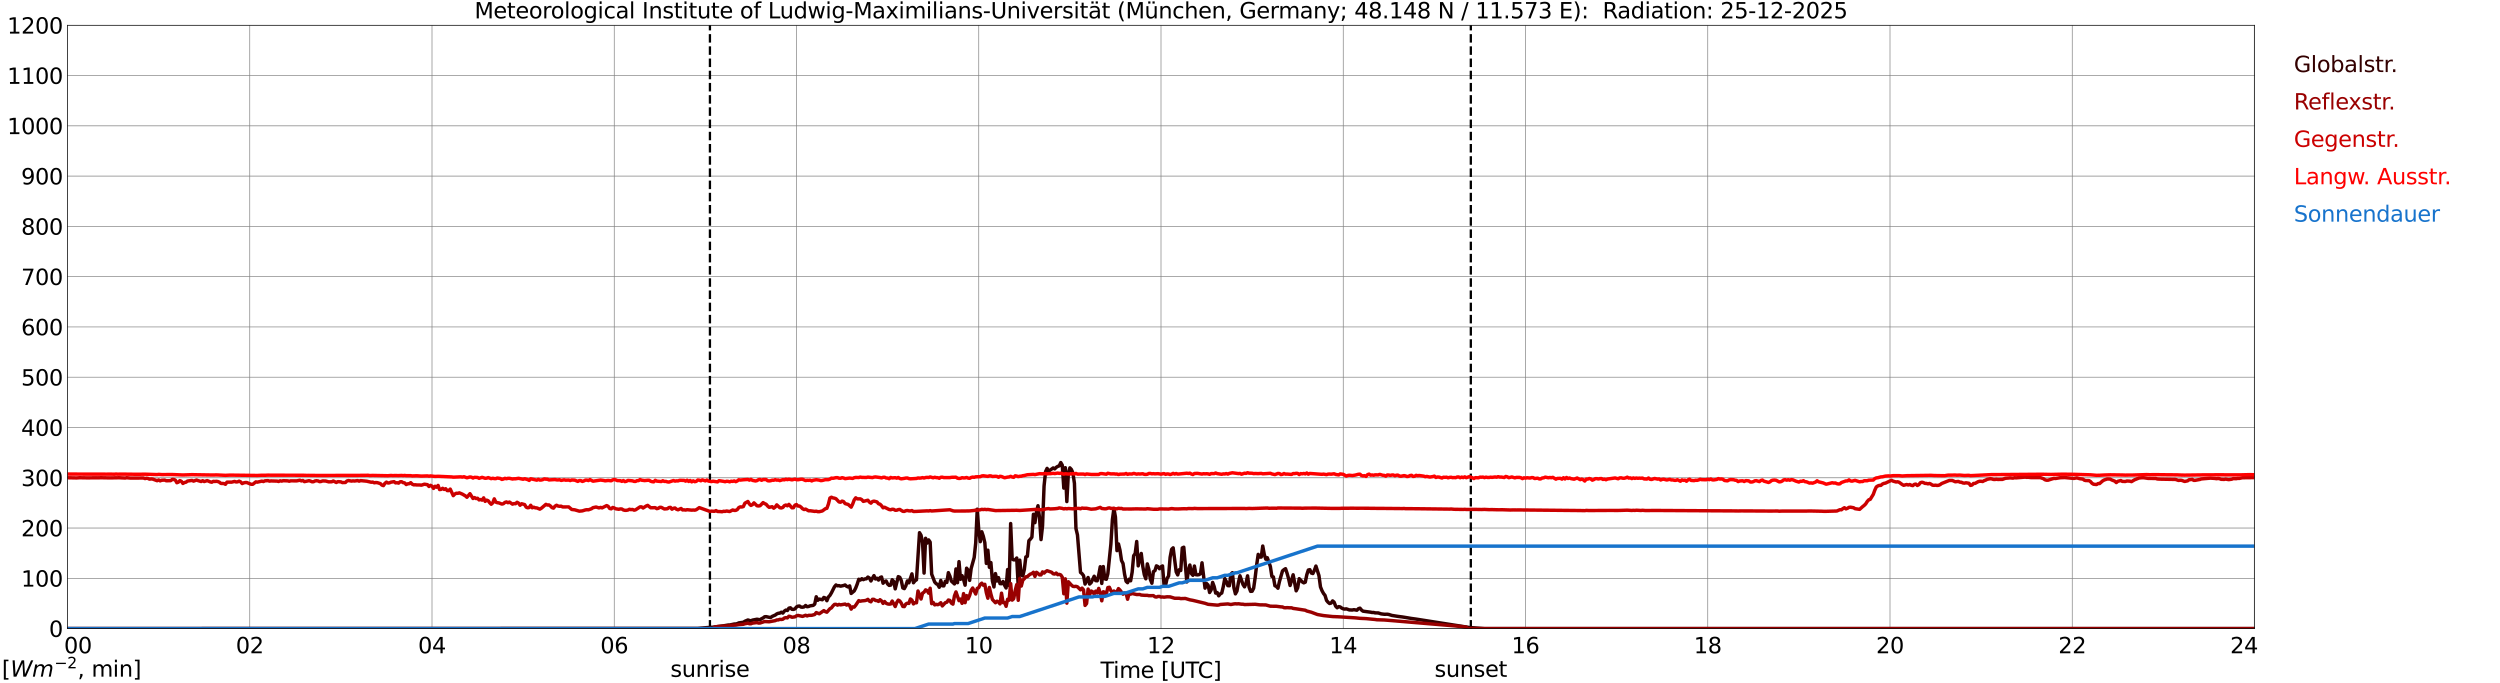 <?xml version="1.0" encoding="utf-8" standalone="no"?>
<!DOCTYPE svg PUBLIC "-//W3C//DTD SVG 1.1//EN"
  "http://www.w3.org/Graphics/SVG/1.1/DTD/svg11.dtd">
<svg xmlns:xlink="http://www.w3.org/1999/xlink" width="1085.4pt" height="296.64pt" viewBox="0 0 1085.4 296.64" xmlns="http://www.w3.org/2000/svg" version="1.1">
 <defs>
  <style type="text/css">*{stroke-linejoin: round; stroke-linecap: butt}</style>
 </defs>
 <g id="figure_1">
  <g id="patch_1">
   <path d="M 0 296.64 
L 1085.4 296.64 
L 1085.4 0 
L 0 0 
z
" style="fill: #ffffff"/>
  </g>
  <g id="axes_1">
   <g id="patch_2">
    <path d="M 29.306 272.909 
L 978.814 272.909 
L 978.814 10.976 
L 29.306 10.976 
z
" style="fill: #ffffff"/>
   </g>
   <g id="patch_3">
    <path d="M 978.814 272.909 
L 978.814 272.909 
L 978.814 10.976 
L 978.814 10.976 
z
" clip-path="url(#p26ca581533)" style="fill: #d3d3d3; opacity: 0.25; stroke: #d3d3d3; stroke-linejoin: miter"/>
   </g>
   <g id="matplotlib.axis_1">
    <g id="xtick_1">
     <g id="line2d_1">
      <path d="M 29.306 272.909 
L 29.306 10.976 
" clip-path="url(#p26ca581533)" style="fill: none; stroke: #808080; stroke-width: 0.3; stroke-linecap: square"/>
     </g>
     <g id="line2d_2"/>
     <g id="text_1">
      <!--    00 -->
      <g transform="translate(18.733 283.627) scale(0.095 -0.095)">
       <defs>
        <path id="DejaVuSans-20" transform="scale(0.016)"/>
        <path id="DejaVuSans-30" d="M 2034 4250 
Q 1547 4250 1301 3770 
Q 1056 3291 1056 2328 
Q 1056 1369 1301 889 
Q 1547 409 2034 409 
Q 2525 409 2770 889 
Q 3016 1369 3016 2328 
Q 3016 3291 2770 3770 
Q 2525 4250 2034 4250 
z
M 2034 4750 
Q 2819 4750 3233 4129 
Q 3647 3509 3647 2328 
Q 3647 1150 3233 529 
Q 2819 -91 2034 -91 
Q 1250 -91 836 529 
Q 422 1150 422 2328 
Q 422 3509 836 4129 
Q 1250 4750 2034 4750 
z
" transform="scale(0.016)"/>
       </defs>
       <use xlink:href="#DejaVuSans-20"/>
       <use xlink:href="#DejaVuSans-20" transform="translate(31.787 0)"/>
       <use xlink:href="#DejaVuSans-20" transform="translate(63.574 0)"/>
       <use xlink:href="#DejaVuSans-30" transform="translate(95.361 0)"/>
       <use xlink:href="#DejaVuSans-30" transform="translate(158.984 0)"/>
      </g>
     </g>
    </g>
    <g id="xtick_2">
     <g id="line2d_3">
      <path d="M 108.431 272.909 
L 108.431 10.976 
" clip-path="url(#p26ca581533)" style="fill: none; stroke: #808080; stroke-width: 0.3; stroke-linecap: square"/>
     </g>
     <g id="line2d_4"/>
     <g id="text_2">
      <!-- 02 -->
      <g transform="translate(102.387 283.627) scale(0.095 -0.095)">
       <defs>
        <path id="DejaVuSans-32" d="M 1228 531 
L 3431 531 
L 3431 0 
L 469 0 
L 469 531 
Q 828 903 1448 1529 
Q 2069 2156 2228 2338 
Q 2531 2678 2651 2914 
Q 2772 3150 2772 3378 
Q 2772 3750 2511 3984 
Q 2250 4219 1831 4219 
Q 1534 4219 1204 4116 
Q 875 4013 500 3803 
L 500 4441 
Q 881 4594 1212 4672 
Q 1544 4750 1819 4750 
Q 2544 4750 2975 4387 
Q 3406 4025 3406 3419 
Q 3406 3131 3298 2873 
Q 3191 2616 2906 2266 
Q 2828 2175 2409 1742 
Q 1991 1309 1228 531 
z
" transform="scale(0.016)"/>
       </defs>
       <use xlink:href="#DejaVuSans-30"/>
       <use xlink:href="#DejaVuSans-32" transform="translate(63.623 0)"/>
      </g>
     </g>
    </g>
    <g id="xtick_3">
     <g id="line2d_5">
      <path d="M 187.557 272.909 
L 187.557 10.976 
" clip-path="url(#p26ca581533)" style="fill: none; stroke: #808080; stroke-width: 0.3; stroke-linecap: square"/>
     </g>
     <g id="line2d_6"/>
     <g id="text_3">
      <!-- 04 -->
      <g transform="translate(181.513 283.627) scale(0.095 -0.095)">
       <defs>
        <path id="DejaVuSans-34" d="M 2419 4116 
L 825 1625 
L 2419 1625 
L 2419 4116 
z
M 2253 4666 
L 3047 4666 
L 3047 1625 
L 3713 1625 
L 3713 1100 
L 3047 1100 
L 3047 0 
L 2419 0 
L 2419 1100 
L 313 1100 
L 313 1709 
L 2253 4666 
z
" transform="scale(0.016)"/>
       </defs>
       <use xlink:href="#DejaVuSans-30"/>
       <use xlink:href="#DejaVuSans-34" transform="translate(63.623 0)"/>
      </g>
     </g>
    </g>
    <g id="xtick_4">
     <g id="line2d_7">
      <path d="M 266.683 272.909 
L 266.683 10.976 
" clip-path="url(#p26ca581533)" style="fill: none; stroke: #808080; stroke-width: 0.3; stroke-linecap: square"/>
     </g>
     <g id="line2d_8"/>
     <g id="text_4">
      <!-- 06 -->
      <g transform="translate(260.638 283.627) scale(0.095 -0.095)">
       <defs>
        <path id="DejaVuSans-36" d="M 2113 2584 
Q 1688 2584 1439 2293 
Q 1191 2003 1191 1497 
Q 1191 994 1439 701 
Q 1688 409 2113 409 
Q 2538 409 2786 701 
Q 3034 994 3034 1497 
Q 3034 2003 2786 2293 
Q 2538 2584 2113 2584 
z
M 3366 4563 
L 3366 3988 
Q 3128 4100 2886 4159 
Q 2644 4219 2406 4219 
Q 1781 4219 1451 3797 
Q 1122 3375 1075 2522 
Q 1259 2794 1537 2939 
Q 1816 3084 2150 3084 
Q 2853 3084 3261 2657 
Q 3669 2231 3669 1497 
Q 3669 778 3244 343 
Q 2819 -91 2113 -91 
Q 1303 -91 875 529 
Q 447 1150 447 2328 
Q 447 3434 972 4092 
Q 1497 4750 2381 4750 
Q 2619 4750 2861 4703 
Q 3103 4656 3366 4563 
z
" transform="scale(0.016)"/>
       </defs>
       <use xlink:href="#DejaVuSans-30"/>
       <use xlink:href="#DejaVuSans-36" transform="translate(63.623 0)"/>
      </g>
     </g>
    </g>
    <g id="xtick_5">
     <g id="line2d_9">
      <path d="M 345.808 272.909 
L 345.808 10.976 
" clip-path="url(#p26ca581533)" style="fill: none; stroke: #808080; stroke-width: 0.3; stroke-linecap: square"/>
     </g>
     <g id="line2d_10"/>
     <g id="text_5">
      <!-- 08 -->
      <g transform="translate(339.764 283.627) scale(0.095 -0.095)">
       <defs>
        <path id="DejaVuSans-38" d="M 2034 2216 
Q 1584 2216 1326 1975 
Q 1069 1734 1069 1313 
Q 1069 891 1326 650 
Q 1584 409 2034 409 
Q 2484 409 2743 651 
Q 3003 894 3003 1313 
Q 3003 1734 2745 1975 
Q 2488 2216 2034 2216 
z
M 1403 2484 
Q 997 2584 770 2862 
Q 544 3141 544 3541 
Q 544 4100 942 4425 
Q 1341 4750 2034 4750 
Q 2731 4750 3128 4425 
Q 3525 4100 3525 3541 
Q 3525 3141 3298 2862 
Q 3072 2584 2669 2484 
Q 3125 2378 3379 2068 
Q 3634 1759 3634 1313 
Q 3634 634 3220 271 
Q 2806 -91 2034 -91 
Q 1263 -91 848 271 
Q 434 634 434 1313 
Q 434 1759 690 2068 
Q 947 2378 1403 2484 
z
M 1172 3481 
Q 1172 3119 1398 2916 
Q 1625 2713 2034 2713 
Q 2441 2713 2670 2916 
Q 2900 3119 2900 3481 
Q 2900 3844 2670 4047 
Q 2441 4250 2034 4250 
Q 1625 4250 1398 4047 
Q 1172 3844 1172 3481 
z
" transform="scale(0.016)"/>
       </defs>
       <use xlink:href="#DejaVuSans-30"/>
       <use xlink:href="#DejaVuSans-38" transform="translate(63.623 0)"/>
      </g>
     </g>
    </g>
    <g id="xtick_6">
     <g id="line2d_11">
      <path d="M 424.934 272.909 
L 424.934 10.976 
" clip-path="url(#p26ca581533)" style="fill: none; stroke: #808080; stroke-width: 0.3; stroke-linecap: square"/>
     </g>
     <g id="line2d_12"/>
     <g id="text_6">
      <!-- 10 -->
      <g transform="translate(418.89 283.627) scale(0.095 -0.095)">
       <defs>
        <path id="DejaVuSans-31" d="M 794 531 
L 1825 531 
L 1825 4091 
L 703 3866 
L 703 4441 
L 1819 4666 
L 2450 4666 
L 2450 531 
L 3481 531 
L 3481 0 
L 794 0 
L 794 531 
z
" transform="scale(0.016)"/>
       </defs>
       <use xlink:href="#DejaVuSans-31"/>
       <use xlink:href="#DejaVuSans-30" transform="translate(63.623 0)"/>
      </g>
     </g>
    </g>
    <g id="xtick_7">
     <g id="line2d_13">
      <path d="M 504.06 272.909 
L 504.06 10.976 
" clip-path="url(#p26ca581533)" style="fill: none; stroke: #808080; stroke-width: 0.3; stroke-linecap: square"/>
     </g>
     <g id="line2d_14"/>
     <g id="text_7">
      <!-- 12 -->
      <g transform="translate(498.015 283.627) scale(0.095 -0.095)">
       <use xlink:href="#DejaVuSans-31"/>
       <use xlink:href="#DejaVuSans-32" transform="translate(63.623 0)"/>
      </g>
     </g>
    </g>
    <g id="xtick_8">
     <g id="line2d_15">
      <path d="M 583.185 272.909 
L 583.185 10.976 
" clip-path="url(#p26ca581533)" style="fill: none; stroke: #808080; stroke-width: 0.3; stroke-linecap: square"/>
     </g>
     <g id="line2d_16"/>
     <g id="text_8">
      <!-- 14 -->
      <g transform="translate(577.141 283.627) scale(0.095 -0.095)">
       <use xlink:href="#DejaVuSans-31"/>
       <use xlink:href="#DejaVuSans-34" transform="translate(63.623 0)"/>
      </g>
     </g>
    </g>
    <g id="xtick_9">
     <g id="line2d_17">
      <path d="M 662.311 272.909 
L 662.311 10.976 
" clip-path="url(#p26ca581533)" style="fill: none; stroke: #808080; stroke-width: 0.3; stroke-linecap: square"/>
     </g>
     <g id="line2d_18"/>
     <g id="text_9">
      <!-- 16 -->
      <g transform="translate(656.267 283.627) scale(0.095 -0.095)">
       <use xlink:href="#DejaVuSans-31"/>
       <use xlink:href="#DejaVuSans-36" transform="translate(63.623 0)"/>
      </g>
     </g>
    </g>
    <g id="xtick_10">
     <g id="line2d_19">
      <path d="M 741.437 272.909 
L 741.437 10.976 
" clip-path="url(#p26ca581533)" style="fill: none; stroke: #808080; stroke-width: 0.3; stroke-linecap: square"/>
     </g>
     <g id="line2d_20"/>
     <g id="text_10">
      <!-- 18 -->
      <g transform="translate(735.392 283.627) scale(0.095 -0.095)">
       <use xlink:href="#DejaVuSans-31"/>
       <use xlink:href="#DejaVuSans-38" transform="translate(63.623 0)"/>
      </g>
     </g>
    </g>
    <g id="xtick_11">
     <g id="line2d_21">
      <path d="M 820.562 272.909 
L 820.562 10.976 
" clip-path="url(#p26ca581533)" style="fill: none; stroke: #808080; stroke-width: 0.3; stroke-linecap: square"/>
     </g>
     <g id="line2d_22"/>
     <g id="text_11">
      <!-- 20 -->
      <g transform="translate(814.518 283.627) scale(0.095 -0.095)">
       <use xlink:href="#DejaVuSans-32"/>
       <use xlink:href="#DejaVuSans-30" transform="translate(63.623 0)"/>
      </g>
     </g>
    </g>
    <g id="xtick_12">
     <g id="line2d_23">
      <path d="M 899.688 272.909 
L 899.688 10.976 
" clip-path="url(#p26ca581533)" style="fill: none; stroke: #808080; stroke-width: 0.3; stroke-linecap: square"/>
     </g>
     <g id="line2d_24"/>
     <g id="text_12">
      <!-- 22 -->
      <g transform="translate(893.644 283.627) scale(0.095 -0.095)">
       <use xlink:href="#DejaVuSans-32"/>
       <use xlink:href="#DejaVuSans-32" transform="translate(63.623 0)"/>
      </g>
     </g>
    </g>
    <g id="xtick_13">
     <g id="line2d_25">
      <path d="M 978.814 272.909 
L 978.814 10.976 
" clip-path="url(#p26ca581533)" style="fill: none; stroke: #808080; stroke-width: 0.3; stroke-linecap: square"/>
     </g>
     <g id="line2d_26"/>
     <g id="text_13">
      <!-- 24    -->
      <g transform="translate(968.241 283.627) scale(0.095 -0.095)">
       <use xlink:href="#DejaVuSans-32"/>
       <use xlink:href="#DejaVuSans-34" transform="translate(63.623 0)"/>
       <use xlink:href="#DejaVuSans-20" transform="translate(127.246 0)"/>
       <use xlink:href="#DejaVuSans-20" transform="translate(159.033 0)"/>
       <use xlink:href="#DejaVuSans-20" transform="translate(190.82 0)"/>
      </g>
     </g>
    </g>
    <g id="text_14">
     <!-- Time [UTC] -->
     <g transform="translate(477.806 294.322) scale(0.095 -0.095)">
      <defs>
       <path id="DejaVuSans-54" d="M -19 4666 
L 3928 4666 
L 3928 4134 
L 2272 4134 
L 2272 0 
L 1638 0 
L 1638 4134 
L -19 4134 
L -19 4666 
z
" transform="scale(0.016)"/>
       <path id="DejaVuSans-69" d="M 603 3500 
L 1178 3500 
L 1178 0 
L 603 0 
L 603 3500 
z
M 603 4863 
L 1178 4863 
L 1178 4134 
L 603 4134 
L 603 4863 
z
" transform="scale(0.016)"/>
       <path id="DejaVuSans-6d" d="M 3328 2828 
Q 3544 3216 3844 3400 
Q 4144 3584 4550 3584 
Q 5097 3584 5394 3201 
Q 5691 2819 5691 2113 
L 5691 0 
L 5113 0 
L 5113 2094 
Q 5113 2597 4934 2840 
Q 4756 3084 4391 3084 
Q 3944 3084 3684 2787 
Q 3425 2491 3425 1978 
L 3425 0 
L 2847 0 
L 2847 2094 
Q 2847 2600 2669 2842 
Q 2491 3084 2119 3084 
Q 1678 3084 1418 2786 
Q 1159 2488 1159 1978 
L 1159 0 
L 581 0 
L 581 3500 
L 1159 3500 
L 1159 2956 
Q 1356 3278 1631 3431 
Q 1906 3584 2284 3584 
Q 2666 3584 2933 3390 
Q 3200 3197 3328 2828 
z
" transform="scale(0.016)"/>
       <path id="DejaVuSans-65" d="M 3597 1894 
L 3597 1613 
L 953 1613 
Q 991 1019 1311 708 
Q 1631 397 2203 397 
Q 2534 397 2845 478 
Q 3156 559 3463 722 
L 3463 178 
Q 3153 47 2828 -22 
Q 2503 -91 2169 -91 
Q 1331 -91 842 396 
Q 353 884 353 1716 
Q 353 2575 817 3079 
Q 1281 3584 2069 3584 
Q 2775 3584 3186 3129 
Q 3597 2675 3597 1894 
z
M 3022 2063 
Q 3016 2534 2758 2815 
Q 2500 3097 2075 3097 
Q 1594 3097 1305 2825 
Q 1016 2553 972 2059 
L 3022 2063 
z
" transform="scale(0.016)"/>
       <path id="DejaVuSans-5b" d="M 550 4863 
L 1875 4863 
L 1875 4416 
L 1125 4416 
L 1125 -397 
L 1875 -397 
L 1875 -844 
L 550 -844 
L 550 4863 
z
" transform="scale(0.016)"/>
       <path id="DejaVuSans-55" d="M 556 4666 
L 1191 4666 
L 1191 1831 
Q 1191 1081 1462 751 
Q 1734 422 2344 422 
Q 2950 422 3222 751 
Q 3494 1081 3494 1831 
L 3494 4666 
L 4128 4666 
L 4128 1753 
Q 4128 841 3676 375 
Q 3225 -91 2344 -91 
Q 1459 -91 1007 375 
Q 556 841 556 1753 
L 556 4666 
z
" transform="scale(0.016)"/>
       <path id="DejaVuSans-43" d="M 4122 4306 
L 4122 3641 
Q 3803 3938 3442 4084 
Q 3081 4231 2675 4231 
Q 1875 4231 1450 3742 
Q 1025 3253 1025 2328 
Q 1025 1406 1450 917 
Q 1875 428 2675 428 
Q 3081 428 3442 575 
Q 3803 722 4122 1019 
L 4122 359 
Q 3791 134 3420 21 
Q 3050 -91 2638 -91 
Q 1578 -91 968 557 
Q 359 1206 359 2328 
Q 359 3453 968 4101 
Q 1578 4750 2638 4750 
Q 3056 4750 3426 4639 
Q 3797 4528 4122 4306 
z
" transform="scale(0.016)"/>
       <path id="DejaVuSans-5d" d="M 1947 4863 
L 1947 -844 
L 622 -844 
L 622 -397 
L 1369 -397 
L 1369 4416 
L 622 4416 
L 622 4863 
L 1947 4863 
z
" transform="scale(0.016)"/>
      </defs>
      <use xlink:href="#DejaVuSans-54"/>
      <use xlink:href="#DejaVuSans-69" transform="translate(57.959 0)"/>
      <use xlink:href="#DejaVuSans-6d" transform="translate(85.742 0)"/>
      <use xlink:href="#DejaVuSans-65" transform="translate(183.154 0)"/>
      <use xlink:href="#DejaVuSans-20" transform="translate(244.678 0)"/>
      <use xlink:href="#DejaVuSans-5b" transform="translate(276.465 0)"/>
      <use xlink:href="#DejaVuSans-55" transform="translate(315.479 0)"/>
      <use xlink:href="#DejaVuSans-54" transform="translate(388.672 0)"/>
      <use xlink:href="#DejaVuSans-43" transform="translate(443.881 0)"/>
      <use xlink:href="#DejaVuSans-5d" transform="translate(513.705 0)"/>
     </g>
    </g>
   </g>
   <g id="matplotlib.axis_2">
    <g id="ytick_1">
     <g id="line2d_27">
      <path d="M 29.306 272.909 
L 978.814 272.909 
" clip-path="url(#p26ca581533)" style="fill: none; stroke: #808080; stroke-width: 0.3; stroke-linecap: square"/>
     </g>
     <g id="line2d_28"/>
     <g id="text_15">
      <!-- 0 -->
      <g transform="translate(21.261 276.518) scale(0.095 -0.095)">
       <use xlink:href="#DejaVuSans-30"/>
      </g>
     </g>
    </g>
    <g id="ytick_2">
     <g id="line2d_29">
      <path d="M 29.306 251.081 
L 978.814 251.081 
" clip-path="url(#p26ca581533)" style="fill: none; stroke: #808080; stroke-width: 0.3; stroke-linecap: square"/>
     </g>
     <g id="line2d_30"/>
     <g id="text_16">
      <!-- 100 -->
      <g transform="translate(9.173 254.69) scale(0.095 -0.095)">
       <use xlink:href="#DejaVuSans-31"/>
       <use xlink:href="#DejaVuSans-30" transform="translate(63.623 0)"/>
       <use xlink:href="#DejaVuSans-30" transform="translate(127.246 0)"/>
      </g>
     </g>
    </g>
    <g id="ytick_3">
     <g id="line2d_31">
      <path d="M 29.306 229.253 
L 978.814 229.253 
" clip-path="url(#p26ca581533)" style="fill: none; stroke: #808080; stroke-width: 0.3; stroke-linecap: square"/>
     </g>
     <g id="line2d_32"/>
     <g id="text_17">
      <!-- 200 -->
      <g transform="translate(9.173 232.863) scale(0.095 -0.095)">
       <use xlink:href="#DejaVuSans-32"/>
       <use xlink:href="#DejaVuSans-30" transform="translate(63.623 0)"/>
       <use xlink:href="#DejaVuSans-30" transform="translate(127.246 0)"/>
      </g>
     </g>
    </g>
    <g id="ytick_4">
     <g id="line2d_33">
      <path d="M 29.306 207.426 
L 978.814 207.426 
" clip-path="url(#p26ca581533)" style="fill: none; stroke: #808080; stroke-width: 0.3; stroke-linecap: square"/>
     </g>
     <g id="line2d_34"/>
     <g id="text_18">
      <!-- 300 -->
      <g transform="translate(9.173 211.035) scale(0.095 -0.095)">
       <defs>
        <path id="DejaVuSans-33" d="M 2597 2516 
Q 3050 2419 3304 2112 
Q 3559 1806 3559 1356 
Q 3559 666 3084 287 
Q 2609 -91 1734 -91 
Q 1441 -91 1130 -33 
Q 819 25 488 141 
L 488 750 
Q 750 597 1062 519 
Q 1375 441 1716 441 
Q 2309 441 2620 675 
Q 2931 909 2931 1356 
Q 2931 1769 2642 2001 
Q 2353 2234 1838 2234 
L 1294 2234 
L 1294 2753 
L 1863 2753 
Q 2328 2753 2575 2939 
Q 2822 3125 2822 3475 
Q 2822 3834 2567 4026 
Q 2313 4219 1838 4219 
Q 1578 4219 1281 4162 
Q 984 4106 628 3988 
L 628 4550 
Q 988 4650 1302 4700 
Q 1616 4750 1894 4750 
Q 2613 4750 3031 4423 
Q 3450 4097 3450 3541 
Q 3450 3153 3228 2886 
Q 3006 2619 2597 2516 
z
" transform="scale(0.016)"/>
       </defs>
       <use xlink:href="#DejaVuSans-33"/>
       <use xlink:href="#DejaVuSans-30" transform="translate(63.623 0)"/>
       <use xlink:href="#DejaVuSans-30" transform="translate(127.246 0)"/>
      </g>
     </g>
    </g>
    <g id="ytick_5">
     <g id="line2d_35">
      <path d="M 29.306 185.598 
L 978.814 185.598 
" clip-path="url(#p26ca581533)" style="fill: none; stroke: #808080; stroke-width: 0.3; stroke-linecap: square"/>
     </g>
     <g id="line2d_36"/>
     <g id="text_19">
      <!-- 400 -->
      <g transform="translate(9.173 189.207) scale(0.095 -0.095)">
       <use xlink:href="#DejaVuSans-34"/>
       <use xlink:href="#DejaVuSans-30" transform="translate(63.623 0)"/>
       <use xlink:href="#DejaVuSans-30" transform="translate(127.246 0)"/>
      </g>
     </g>
    </g>
    <g id="ytick_6">
     <g id="line2d_37">
      <path d="M 29.306 163.77 
L 978.814 163.77 
" clip-path="url(#p26ca581533)" style="fill: none; stroke: #808080; stroke-width: 0.3; stroke-linecap: square"/>
     </g>
     <g id="line2d_38"/>
     <g id="text_20">
      <!-- 500 -->
      <g transform="translate(9.173 167.379) scale(0.095 -0.095)">
       <defs>
        <path id="DejaVuSans-35" d="M 691 4666 
L 3169 4666 
L 3169 4134 
L 1269 4134 
L 1269 2991 
Q 1406 3038 1543 3061 
Q 1681 3084 1819 3084 
Q 2600 3084 3056 2656 
Q 3513 2228 3513 1497 
Q 3513 744 3044 326 
Q 2575 -91 1722 -91 
Q 1428 -91 1123 -41 
Q 819 9 494 109 
L 494 744 
Q 775 591 1075 516 
Q 1375 441 1709 441 
Q 2250 441 2565 725 
Q 2881 1009 2881 1497 
Q 2881 1984 2565 2268 
Q 2250 2553 1709 2553 
Q 1456 2553 1204 2497 
Q 953 2441 691 2322 
L 691 4666 
z
" transform="scale(0.016)"/>
       </defs>
       <use xlink:href="#DejaVuSans-35"/>
       <use xlink:href="#DejaVuSans-30" transform="translate(63.623 0)"/>
       <use xlink:href="#DejaVuSans-30" transform="translate(127.246 0)"/>
      </g>
     </g>
    </g>
    <g id="ytick_7">
     <g id="line2d_39">
      <path d="M 29.306 141.942 
L 978.814 141.942 
" clip-path="url(#p26ca581533)" style="fill: none; stroke: #808080; stroke-width: 0.3; stroke-linecap: square"/>
     </g>
     <g id="line2d_40"/>
     <g id="text_21">
      <!-- 600 -->
      <g transform="translate(9.173 145.551) scale(0.095 -0.095)">
       <use xlink:href="#DejaVuSans-36"/>
       <use xlink:href="#DejaVuSans-30" transform="translate(63.623 0)"/>
       <use xlink:href="#DejaVuSans-30" transform="translate(127.246 0)"/>
      </g>
     </g>
    </g>
    <g id="ytick_8">
     <g id="line2d_41">
      <path d="M 29.306 120.114 
L 978.814 120.114 
" clip-path="url(#p26ca581533)" style="fill: none; stroke: #808080; stroke-width: 0.3; stroke-linecap: square"/>
     </g>
     <g id="line2d_42"/>
     <g id="text_22">
      <!-- 700 -->
      <g transform="translate(9.173 123.724) scale(0.095 -0.095)">
       <defs>
        <path id="DejaVuSans-37" d="M 525 4666 
L 3525 4666 
L 3525 4397 
L 1831 0 
L 1172 0 
L 2766 4134 
L 525 4134 
L 525 4666 
z
" transform="scale(0.016)"/>
       </defs>
       <use xlink:href="#DejaVuSans-37"/>
       <use xlink:href="#DejaVuSans-30" transform="translate(63.623 0)"/>
       <use xlink:href="#DejaVuSans-30" transform="translate(127.246 0)"/>
      </g>
     </g>
    </g>
    <g id="ytick_9">
     <g id="line2d_43">
      <path d="M 29.306 98.287 
L 978.814 98.287 
" clip-path="url(#p26ca581533)" style="fill: none; stroke: #808080; stroke-width: 0.3; stroke-linecap: square"/>
     </g>
     <g id="line2d_44"/>
     <g id="text_23">
      <!-- 800 -->
      <g transform="translate(9.173 101.896) scale(0.095 -0.095)">
       <use xlink:href="#DejaVuSans-38"/>
       <use xlink:href="#DejaVuSans-30" transform="translate(63.623 0)"/>
       <use xlink:href="#DejaVuSans-30" transform="translate(127.246 0)"/>
      </g>
     </g>
    </g>
    <g id="ytick_10">
     <g id="line2d_45">
      <path d="M 29.306 76.459 
L 978.814 76.459 
" clip-path="url(#p26ca581533)" style="fill: none; stroke: #808080; stroke-width: 0.3; stroke-linecap: square"/>
     </g>
     <g id="line2d_46"/>
     <g id="text_24">
      <!-- 900 -->
      <g transform="translate(9.173 80.068) scale(0.095 -0.095)">
       <defs>
        <path id="DejaVuSans-39" d="M 703 97 
L 703 672 
Q 941 559 1184 500 
Q 1428 441 1663 441 
Q 2288 441 2617 861 
Q 2947 1281 2994 2138 
Q 2813 1869 2534 1725 
Q 2256 1581 1919 1581 
Q 1219 1581 811 2004 
Q 403 2428 403 3163 
Q 403 3881 828 4315 
Q 1253 4750 1959 4750 
Q 2769 4750 3195 4129 
Q 3622 3509 3622 2328 
Q 3622 1225 3098 567 
Q 2575 -91 1691 -91 
Q 1453 -91 1209 -44 
Q 966 3 703 97 
z
M 1959 2075 
Q 2384 2075 2632 2365 
Q 2881 2656 2881 3163 
Q 2881 3666 2632 3958 
Q 2384 4250 1959 4250 
Q 1534 4250 1286 3958 
Q 1038 3666 1038 3163 
Q 1038 2656 1286 2365 
Q 1534 2075 1959 2075 
z
" transform="scale(0.016)"/>
       </defs>
       <use xlink:href="#DejaVuSans-39"/>
       <use xlink:href="#DejaVuSans-30" transform="translate(63.623 0)"/>
       <use xlink:href="#DejaVuSans-30" transform="translate(127.246 0)"/>
      </g>
     </g>
    </g>
    <g id="ytick_11">
     <g id="line2d_47">
      <path d="M 29.306 54.631 
L 978.814 54.631 
" clip-path="url(#p26ca581533)" style="fill: none; stroke: #808080; stroke-width: 0.3; stroke-linecap: square"/>
     </g>
     <g id="line2d_48"/>
     <g id="text_25">
      <!-- 1000 -->
      <g transform="translate(3.128 58.24) scale(0.095 -0.095)">
       <use xlink:href="#DejaVuSans-31"/>
       <use xlink:href="#DejaVuSans-30" transform="translate(63.623 0)"/>
       <use xlink:href="#DejaVuSans-30" transform="translate(127.246 0)"/>
       <use xlink:href="#DejaVuSans-30" transform="translate(190.869 0)"/>
      </g>
     </g>
    </g>
    <g id="ytick_12">
     <g id="line2d_49">
      <path d="M 29.306 32.803 
L 978.814 32.803 
" clip-path="url(#p26ca581533)" style="fill: none; stroke: #808080; stroke-width: 0.3; stroke-linecap: square"/>
     </g>
     <g id="line2d_50"/>
     <g id="text_26">
      <!-- 1100 -->
      <g transform="translate(3.128 36.413) scale(0.095 -0.095)">
       <use xlink:href="#DejaVuSans-31"/>
       <use xlink:href="#DejaVuSans-31" transform="translate(63.623 0)"/>
       <use xlink:href="#DejaVuSans-30" transform="translate(127.246 0)"/>
       <use xlink:href="#DejaVuSans-30" transform="translate(190.869 0)"/>
      </g>
     </g>
    </g>
    <g id="ytick_13">
     <g id="line2d_51">
      <path d="M 29.306 10.976 
L 978.814 10.976 
" clip-path="url(#p26ca581533)" style="fill: none; stroke: #808080; stroke-width: 0.3; stroke-linecap: square"/>
     </g>
     <g id="line2d_52"/>
     <g id="text_27">
      <!-- 1200 -->
      <g transform="translate(3.128 14.585) scale(0.095 -0.095)">
       <use xlink:href="#DejaVuSans-31"/>
       <use xlink:href="#DejaVuSans-32" transform="translate(63.623 0)"/>
       <use xlink:href="#DejaVuSans-30" transform="translate(127.246 0)"/>
       <use xlink:href="#DejaVuSans-30" transform="translate(190.869 0)"/>
      </g>
     </g>
    </g>
   </g>
   <g id="line2d_53">
    <path d="M 308.224 272.909 
L 308.224 10.976 
" clip-path="url(#p26ca581533)" style="fill: none; stroke-dasharray: 3.7,1.6; stroke-dashoffset: 0; stroke: #000000"/>
   </g>
   <g id="line2d_54">
    <path d="M 638.573 272.909 
L 638.573 10.976 
" clip-path="url(#p26ca581533)" style="fill: none; stroke-dasharray: 3.7,1.6; stroke-dashoffset: 0; stroke: #000000"/>
   </g>
   <g id="line2d_55">
    <path d="M 29.306 272.909 
L 302.949 272.848 
L 306.905 272.485 
L 309.543 272.304 
L 314.158 271.706 
L 316.136 271.361 
L 316.796 271.361 
L 318.774 270.927 
L 319.433 270.909 
L 320.093 270.763 
L 320.752 270.438 
L 322.73 270.165 
L 323.39 269.731 
L 324.708 269.17 
L 326.027 269.567 
L 326.686 269.224 
L 328.665 268.842 
L 329.983 269.078 
L 330.643 268.609 
L 331.302 268.301 
L 331.961 267.775 
L 332.621 267.72 
L 333.94 268.011 
L 334.599 268.083 
L 335.258 267.611 
L 336.577 267.033 
L 337.236 266.544 
L 337.896 266.271 
L 338.555 266.199 
L 339.215 265.799 
L 339.874 266.181 
L 340.533 265.33 
L 341.193 264.876 
L 341.852 265.057 
L 342.512 264.042 
L 343.171 263.881 
L 343.83 264.531 
L 344.49 264.586 
L 345.149 264.35 
L 345.808 263.518 
L 346.468 263.174 
L 347.127 263.119 
L 347.787 263.591 
L 348.446 263.625 
L 349.105 263.499 
L 349.765 262.883 
L 350.424 263.409 
L 351.083 263.3 
L 351.743 263.03 
L 353.062 262.829 
L 353.721 262.285 
L 354.38 259.098 
L 355.04 260.62 
L 355.699 260.094 
L 357.018 260.384 
L 357.677 259.389 
L 358.337 259.642 
L 358.996 260.801 
L 359.655 259.208 
L 360.315 258.5 
L 360.974 257.396 
L 362.293 254.75 
L 362.952 253.971 
L 363.612 254.351 
L 364.271 254.244 
L 364.93 254.497 
L 366.249 254.207 
L 366.909 253.971 
L 367.568 254.552 
L 368.227 254.842 
L 368.887 254.37 
L 369.546 257.649 
L 370.865 256.562 
L 371.524 255.257 
L 372.184 253.554 
L 372.843 251.489 
L 373.502 251.852 
L 374.162 251.253 
L 374.821 251.653 
L 375.481 251.345 
L 376.14 251.291 
L 376.799 250.548 
L 377.459 250.946 
L 378.118 252.234 
L 379.437 249.913 
L 380.096 251.363 
L 380.756 251.055 
L 381.415 251.834 
L 382.074 250.765 
L 382.734 250.494 
L 383.393 253.211 
L 384.053 252.432 
L 384.712 252.234 
L 385.371 253.554 
L 386.031 254.152 
L 386.69 254.043 
L 387.349 251.707 
L 388.009 252.432 
L 388.668 255.656 
L 389.987 250.348 
L 390.646 250.638 
L 391.306 252.07 
L 391.965 255.257 
L 392.624 255.547 
L 393.284 254.316 
L 393.943 252.214 
L 394.603 253.03 
L 395.921 249.154 
L 396.581 253.011 
L 397.24 252.159 
L 397.899 251.725 
L 399.218 231.275 
L 399.878 232.396 
L 400.537 235.586 
L 401.196 248.809 
L 401.856 233.702 
L 402.515 235.784 
L 403.175 234.409 
L 403.834 235.35 
L 404.493 249.28 
L 405.812 252.703 
L 406.471 253.428 
L 407.131 253.772 
L 407.79 254.969 
L 408.45 252.015 
L 409.109 254.316 
L 409.768 254.37 
L 410.428 252.341 
L 411.087 252.867 
L 411.746 248.628 
L 412.406 250.132 
L 413.065 252.306 
L 414.384 253.519 
L 415.043 247.015 
L 415.703 252.976 
L 416.362 243.845 
L 417.022 251.509 
L 417.681 249.933 
L 418.34 251.581 
L 419 254.063 
L 419.659 246.689 
L 420.318 247.541 
L 420.978 251.978 
L 421.637 246.816 
L 422.956 242.033 
L 423.615 235.749 
L 424.275 221.077 
L 424.934 230.15 
L 425.593 235.169 
L 426.253 230.875 
L 426.912 232.813 
L 427.572 235.603 
L 428.231 244.607 
L 428.89 238.864 
L 429.55 246.292 
L 430.209 244.262 
L 430.869 252.234 
L 431.528 254.822 
L 432.187 249.027 
L 432.847 252.251 
L 433.506 250.784 
L 434.165 253.393 
L 434.825 253.428 
L 435.484 252.467 
L 436.144 254.098 
L 436.803 255.276 
L 437.462 247.287 
L 438.122 254.279 
L 438.781 227.306 
L 439.44 242.669 
L 440.1 243.086 
L 440.759 243.031 
L 441.419 242.269 
L 442.078 254.661 
L 442.737 243.192 
L 443.397 249.643 
L 444.056 250.04 
L 444.716 247.305 
L 445.375 241.798 
L 446.034 241.527 
L 446.694 234.752 
L 447.353 234.064 
L 448.012 233.213 
L 448.672 223.286 
L 449.331 226.909 
L 449.991 222.181 
L 450.65 219.573 
L 451.309 224.735 
L 451.969 234.263 
L 452.628 228.304 
L 453.287 211.04 
L 453.947 204.754 
L 454.606 203.359 
L 455.266 204.555 
L 456.584 203.649 
L 457.244 203.16 
L 457.903 203.577 
L 458.563 202.907 
L 459.222 202.49 
L 459.881 202.255 
L 460.541 200.825 
L 461.2 201.964 
L 461.859 211.911 
L 462.519 203.051 
L 463.178 217.761 
L 463.838 205.498 
L 464.497 203.125 
L 465.156 203.83 
L 465.816 205.352 
L 466.475 209.827 
L 467.134 229.48 
L 467.794 232.252 
L 469.113 248.518 
L 469.772 249.062 
L 470.431 249.933 
L 471.091 253.574 
L 472.409 250.73 
L 473.069 253.574 
L 473.728 252.956 
L 475.047 250.186 
L 475.706 252.087 
L 476.366 252.159 
L 477.025 249.625 
L 477.685 246.056 
L 478.344 253.301 
L 479.003 245.982 
L 479.663 251.291 
L 480.322 251.509 
L 480.981 249.099 
L 482.3 236.219 
L 482.96 225.586 
L 483.619 220.749 
L 484.278 224.499 
L 484.938 239.063 
L 485.597 236.166 
L 486.256 238.882 
L 486.916 243.356 
L 487.575 244.642 
L 488.235 249.243 
L 488.894 252.378 
L 489.553 252.976 
L 490.213 251.472 
L 490.872 252.159 
L 491.532 248.409 
L 492.191 241.274 
L 492.85 240.331 
L 493.51 235.097 
L 494.169 245.674 
L 494.828 242.559 
L 495.488 240.296 
L 496.147 245.875 
L 496.807 249.496 
L 497.466 251.291 
L 498.125 244.823 
L 498.785 247.287 
L 499.444 251.581 
L 500.103 253.211 
L 500.763 248.176 
L 501.422 247.759 
L 502.082 245.674 
L 502.741 246.002 
L 503.4 246.925 
L 504.06 246.111 
L 504.719 245.711 
L 505.379 253.971 
L 506.038 254.117 
L 506.697 251.127 
L 507.357 250.077 
L 508.016 241.979 
L 508.675 238.484 
L 509.335 237.849 
L 510.654 248.283 
L 511.313 249.605 
L 511.972 247.359 
L 512.632 247.687 
L 513.291 237.904 
L 513.95 237.578 
L 515.269 252.648 
L 515.929 247.885 
L 516.588 245.312 
L 517.247 249.027 
L 517.907 249.769 
L 518.566 245.749 
L 519.226 249.516 
L 519.885 249.588 
L 520.544 249.496 
L 521.204 249.082 
L 521.863 244.354 
L 523.182 255.348 
L 523.841 253.338 
L 524.501 254.008 
L 525.16 257.232 
L 525.819 256.145 
L 526.479 252.867 
L 527.138 254.661 
L 527.797 257.503 
L 528.457 257.269 
L 529.116 258.681 
L 529.776 257.848 
L 530.435 257.468 
L 531.094 254.713 
L 531.754 251.181 
L 532.413 252.432 
L 533.073 254.261 
L 533.732 254.316 
L 534.391 249.335 
L 535.051 248.645 
L 535.71 255.15 
L 536.369 257.83 
L 537.029 256.634 
L 537.688 252.849 
L 538.348 249.985 
L 539.666 253.772 
L 540.326 254.787 
L 540.985 253.174 
L 541.644 250.005 
L 542.304 254.969 
L 542.963 256.743 
L 543.623 256.689 
L 544.282 255.385 
L 544.941 250.747 
L 545.601 245.205 
L 546.26 240.693 
L 546.919 241.852 
L 547.579 241.852 
L 548.238 237.07 
L 548.898 240.748 
L 549.557 242.778 
L 550.216 242.143 
L 551.535 245.93 
L 552.195 250.241 
L 552.854 250.476 
L 553.513 254.298 
L 554.173 254.624 
L 554.832 255.385 
L 555.491 252.467 
L 556.81 247.868 
L 557.47 247.305 
L 558.129 246.908 
L 558.788 248.863 
L 559.448 251.219 
L 560.107 254.189 
L 561.426 249.551 
L 562.745 256.507 
L 563.404 255.204 
L 564.063 251.236 
L 565.382 252.631 
L 566.042 253.048 
L 566.701 252.757 
L 567.36 249.533 
L 568.02 247.486 
L 568.679 247.324 
L 569.338 248.791 
L 569.998 249.007 
L 570.657 247.613 
L 571.317 245.766 
L 572.635 249.896 
L 573.295 254.805 
L 573.954 256.453 
L 574.613 257.649 
L 575.273 258.5 
L 575.932 260.674 
L 576.592 261.471 
L 577.251 262.015 
L 577.91 261.833 
L 578.57 260.89 
L 579.229 261.454 
L 579.889 263.174 
L 580.548 263.861 
L 581.207 263.372 
L 581.867 263.518 
L 582.526 264.007 
L 583.185 264.315 
L 583.845 264.442 
L 584.504 264.333 
L 585.823 264.804 
L 587.142 264.839 
L 587.801 264.695 
L 589.12 264.931 
L 589.779 264.261 
L 590.439 264.042 
L 591.098 264.839 
L 591.757 265.348 
L 595.054 265.782 
L 595.714 265.926 
L 596.373 265.909 
L 597.032 266.09 
L 598.351 266.107 
L 599.67 266.524 
L 600.989 266.688 
L 602.307 266.67 
L 602.967 266.777 
L 604.286 267.194 
L 606.923 267.611 
L 608.901 267.864 
L 612.858 268.517 
L 614.836 268.79 
L 637.914 272.431 
L 644.508 272.909 
L 978.154 272.909 
L 978.154 272.909 
" clip-path="url(#p26ca581533)" style="fill: none; stroke: #330000; stroke-width: 1.5; stroke-linecap: square"/>
   </g>
   <g id="line2d_56">
    <path d="M 29.306 272.909 
L 309.543 272.909 
L 310.202 272.23 
L 311.521 272.014 
L 316.796 271.669 
L 317.455 271.499 
L 319.433 271.414 
L 320.752 271.191 
L 322.73 271.036 
L 323.39 270.813 
L 324.708 270.575 
L 325.368 270.798 
L 326.027 270.813 
L 326.686 270.54 
L 328.005 270.37 
L 328.665 270.303 
L 329.324 270.508 
L 329.983 270.49 
L 331.961 269.84 
L 333.94 269.942 
L 335.918 269.584 
L 336.577 269.464 
L 337.236 269.157 
L 337.896 269.157 
L 338.555 268.884 
L 339.215 268.951 
L 339.874 268.849 
L 340.533 268.318 
L 341.193 268.148 
L 341.852 268.268 
L 342.512 267.55 
L 343.171 267.67 
L 343.83 267.993 
L 345.149 267.805 
L 345.808 267.362 
L 346.468 267.19 
L 348.446 267.618 
L 349.765 267.122 
L 350.424 267.413 
L 351.083 267.157 
L 352.402 267.14 
L 353.721 266.797 
L 354.38 265.961 
L 355.699 266.472 
L 357.677 265.105 
L 358.337 265.566 
L 358.996 265.789 
L 360.315 264.285 
L 360.974 263.927 
L 361.634 263.054 
L 362.293 262.405 
L 362.952 262.37 
L 363.612 262.728 
L 364.271 262.405 
L 364.93 262.61 
L 366.909 262.268 
L 367.568 262.696 
L 368.227 262.405 
L 368.887 262.883 
L 369.546 264.455 
L 370.206 263.481 
L 370.865 263.584 
L 371.524 262.763 
L 372.843 260.764 
L 373.502 261.037 
L 374.162 260.884 
L 375.481 260.764 
L 376.14 260.594 
L 376.799 260.216 
L 377.459 260.986 
L 378.118 261.277 
L 378.777 260.201 
L 379.437 260.201 
L 380.096 260.711 
L 380.756 260.746 
L 381.415 261.107 
L 382.074 260.371 
L 382.734 260.901 
L 383.393 261.977 
L 384.053 261.157 
L 384.712 261.91 
L 385.371 262.2 
L 386.031 262.303 
L 386.69 262.233 
L 387.349 260.952 
L 388.668 263.329 
L 389.328 261.585 
L 389.987 260.559 
L 390.646 260.917 
L 391.306 261.875 
L 391.965 263.294 
L 392.624 263.361 
L 393.284 262.218 
L 393.943 261.875 
L 394.603 261.977 
L 395.262 260.063 
L 395.921 260.559 
L 396.581 262.2 
L 397.24 261.652 
L 397.899 261.705 
L 398.559 256.593 
L 399.878 260.063 
L 400.537 257.533 
L 401.196 257.106 
L 401.856 256.097 
L 402.515 256.405 
L 403.175 257.533 
L 403.834 255.396 
L 404.493 262.08 
L 405.153 261.55 
L 405.812 262.61 
L 406.471 262.388 
L 407.131 262.541 
L 407.79 262.25 
L 408.45 261.687 
L 409.109 263.071 
L 410.428 261.652 
L 411.087 261.465 
L 411.746 260.506 
L 412.406 260.679 
L 413.065 261.857 
L 413.725 262.285 
L 414.384 258.729 
L 415.043 256.985 
L 416.362 260.781 
L 417.022 260.098 
L 417.681 261.943 
L 418.34 257.721 
L 419 261.652 
L 419.659 258.592 
L 420.318 260.028 
L 420.978 258.507 
L 421.637 256.285 
L 422.297 255.294 
L 423.615 257.891 
L 424.275 255.464 
L 424.934 255.141 
L 425.593 253.737 
L 426.253 253.192 
L 426.912 254.08 
L 427.572 253.687 
L 428.231 257.328 
L 428.89 259.72 
L 429.55 255.054 
L 430.209 257.926 
L 430.869 260.286 
L 432.187 261.687 
L 432.847 261.004 
L 433.506 261.379 
L 434.165 262.183 
L 434.825 257.533 
L 435.484 261.617 
L 436.144 261.567 
L 436.803 263.241 
L 437.462 260.183 
L 438.122 260.576 
L 438.781 253.38 
L 439.44 260.541 
L 440.1 259.978 
L 440.759 256.422 
L 441.419 253.807 
L 442.078 260.626 
L 442.737 251.123 
L 443.397 254.44 
L 444.056 251.876 
L 444.716 251.26 
L 445.375 250.439 
L 446.034 250.354 
L 446.694 249.721 
L 447.353 249.243 
L 448.012 249.038 
L 448.672 248.457 
L 449.331 250.269 
L 449.991 248.475 
L 450.65 248.935 
L 451.309 249.601 
L 451.969 249.601 
L 452.628 248.285 
L 453.287 248.815 
L 453.947 248.182 
L 454.606 247.789 
L 456.584 248.457 
L 457.244 249.123 
L 457.903 249.226 
L 458.563 248.798 
L 459.222 249.499 
L 459.881 249.363 
L 460.541 249.601 
L 461.2 250.594 
L 461.859 257.789 
L 462.519 251.31 
L 463.178 261.857 
L 463.838 252.576 
L 465.156 254.013 
L 465.816 254.576 
L 466.475 254.643 
L 467.134 254.558 
L 467.794 254.763 
L 469.113 256.08 
L 469.772 255.346 
L 470.431 256.097 
L 471.091 262.848 
L 471.75 262.045 
L 472.409 255.754 
L 473.069 258.269 
L 473.728 256.593 
L 474.388 256.9 
L 475.047 257.961 
L 475.706 256.645 
L 476.366 257.431 
L 477.025 255.464 
L 477.685 257.431 
L 478.344 260.849 
L 479.003 256.918 
L 479.663 257.158 
L 480.322 257.909 
L 480.981 255.106 
L 481.641 254.969 
L 482.3 256.422 
L 482.96 257.396 
L 483.619 256.593 
L 484.278 257.106 
L 484.938 256.883 
L 485.597 255.551 
L 486.256 256.2 
L 487.575 257.961 
L 488.235 257.466 
L 488.894 257.568 
L 489.553 260.166 
L 490.213 257.636 
L 490.872 257.961 
L 491.532 257.686 
L 493.51 258.131 
L 494.828 258.096 
L 495.488 258.354 
L 496.807 258.457 
L 498.125 258.474 
L 498.785 258.627 
L 500.763 258.592 
L 501.422 259.105 
L 502.082 259.225 
L 502.741 258.952 
L 503.4 258.952 
L 504.06 259.225 
L 504.719 259.175 
L 505.379 259.277 
L 506.697 259.105 
L 508.016 259.14 
L 509.994 259.738 
L 511.972 259.738 
L 512.632 259.893 
L 514.61 259.823 
L 516.588 260.421 
L 517.907 260.661 
L 523.182 261.925 
L 524.501 262.37 
L 528.457 262.728 
L 529.116 262.678 
L 529.776 262.438 
L 533.073 262.2 
L 534.391 262.455 
L 535.71 262.2 
L 536.369 262.13 
L 537.029 262.2 
L 537.688 262.13 
L 539.007 262.32 
L 539.666 262.32 
L 540.326 262.473 
L 544.282 262.37 
L 544.941 262.353 
L 546.919 262.593 
L 549.557 262.643 
L 551.535 263.191 
L 554.173 263.226 
L 556.151 263.481 
L 556.81 263.516 
L 557.47 263.824 
L 558.129 263.874 
L 558.788 263.807 
L 560.107 263.892 
L 560.766 263.892 
L 561.426 264.147 
L 562.745 264.32 
L 566.701 264.935 
L 567.36 265.276 
L 569.338 265.806 
L 571.976 266.797 
L 574.613 267.26 
L 578.57 267.685 
L 581.207 267.788 
L 588.46 268.251 
L 590.439 268.456 
L 593.076 268.576 
L 595.714 268.831 
L 597.032 268.951 
L 597.692 269.071 
L 600.989 269.174 
L 605.604 269.55 
L 606.923 269.67 
L 608.242 269.772 
L 610.22 269.942 
L 612.198 270.113 
L 631.98 271.772 
L 635.936 272.175 
L 636.595 272.25 
L 637.255 272.909 
L 978.154 272.909 
L 978.154 272.909 
" clip-path="url(#p26ca581533)" style="fill: none; stroke: #990000; stroke-width: 1.5; stroke-linecap: square"/>
   </g>
   <g id="line2d_57">
    <path d="M 29.306 207.417 
L 33.262 207.498 
L 34.581 207.412 
L 37.878 207.469 
L 41.175 207.443 
L 42.493 207.454 
L 43.812 207.412 
L 47.768 207.484 
L 51.725 207.417 
L 54.362 207.543 
L 55.022 207.404 
L 56.34 207.546 
L 58.978 207.561 
L 62.275 207.526 
L 62.934 207.783 
L 63.594 207.62 
L 64.253 207.709 
L 64.912 208.048 
L 65.572 207.932 
L 66.231 207.98 
L 68.209 208.705 
L 68.869 208.377 
L 69.528 208.774 
L 70.187 208.506 
L 71.506 208.427 
L 72.166 208.726 
L 74.144 208.676 
L 74.803 208.131 
L 75.462 208.168 
L 76.122 208.447 
L 76.781 209.578 
L 77.441 209.331 
L 78.1 208.661 
L 78.759 208.984 
L 79.419 209.894 
L 80.078 209.488 
L 80.737 209.359 
L 81.397 208.851 
L 83.375 208.582 
L 84.034 208.89 
L 85.353 208.41 
L 86.013 208.672 
L 87.331 209.054 
L 87.991 208.694 
L 88.65 209.069 
L 89.969 208.659 
L 91.288 209.218 
L 91.947 209.364 
L 92.606 208.971 
L 93.266 209.041 
L 93.925 208.967 
L 94.584 209.06 
L 95.244 209.346 
L 95.903 209.886 
L 97.222 209.929 
L 97.881 210.261 
L 98.541 209.333 
L 99.86 209.318 
L 100.519 209.342 
L 101.838 209.012 
L 102.497 209.248 
L 103.156 209.194 
L 103.816 208.892 
L 104.475 209.215 
L 105.135 209.938 
L 105.794 209.645 
L 106.453 209.499 
L 107.113 209.48 
L 108.431 210.025 
L 109.091 210.265 
L 109.75 210.263 
L 111.069 209.215 
L 111.728 209.329 
L 113.707 208.879 
L 114.366 209.069 
L 115.025 208.755 
L 116.344 208.663 
L 117.003 208.899 
L 117.663 208.801 
L 120.3 208.879 
L 120.96 209.043 
L 121.619 208.729 
L 122.278 208.89 
L 122.938 208.696 
L 124.916 208.764 
L 125.575 208.938 
L 126.235 208.757 
L 128.872 208.768 
L 130.191 208.486 
L 130.85 208.794 
L 131.51 208.611 
L 132.169 209.111 
L 133.488 208.829 
L 134.147 208.687 
L 134.807 208.873 
L 135.466 209.178 
L 136.125 209.141 
L 136.785 208.803 
L 137.444 208.709 
L 138.104 208.807 
L 138.763 209.128 
L 139.422 209.034 
L 140.082 208.792 
L 141.4 208.84 
L 142.719 209.204 
L 144.038 209.161 
L 144.697 208.825 
L 146.016 209.473 
L 146.676 209.1 
L 147.994 209.202 
L 148.654 209.523 
L 149.972 209.473 
L 150.632 208.812 
L 151.291 208.639 
L 152.61 208.875 
L 153.269 208.772 
L 153.929 208.84 
L 155.247 208.65 
L 155.907 208.905 
L 156.566 208.661 
L 159.204 208.912 
L 161.182 209.37 
L 161.841 209.298 
L 162.501 209.619 
L 163.16 209.497 
L 163.819 209.547 
L 165.138 209.962 
L 165.798 210.601 
L 166.457 210.839 
L 167.116 209.857 
L 167.776 209.318 
L 168.435 209.711 
L 169.094 209.621 
L 169.754 209.338 
L 171.073 209.119 
L 171.732 209.645 
L 172.391 209.58 
L 173.051 209.755 
L 173.71 209.176 
L 174.37 209.135 
L 175.029 209.556 
L 175.688 209.65 
L 176.348 210.359 
L 177.007 210.069 
L 177.666 209.999 
L 178.326 209.562 
L 178.985 210.222 
L 179.645 210.508 
L 180.304 210.466 
L 180.963 210.556 
L 182.282 210.556 
L 182.941 210.647 
L 184.26 210.219 
L 185.579 210.425 
L 186.238 211.208 
L 186.898 210.715 
L 187.557 211.075 
L 188.216 212.049 
L 188.876 211.123 
L 189.535 211.529 
L 190.195 210.759 
L 190.854 212.555 
L 191.513 212.47 
L 192.173 212.003 
L 192.832 212.485 
L 193.492 212.186 
L 194.151 212.989 
L 194.81 213.005 
L 195.47 212.348 
L 196.788 215.187 
L 197.448 214.502 
L 198.107 214.144 
L 198.767 214.186 
L 199.426 213.974 
L 200.745 214.53 
L 202.063 215.297 
L 202.723 215.895 
L 204.042 214.345 
L 205.36 216.425 
L 206.02 216.034 
L 206.679 216.443 
L 207.339 216.331 
L 207.998 217.043 
L 208.657 216.868 
L 209.317 217.145 
L 209.976 216.154 
L 210.635 217.669 
L 211.295 217.137 
L 211.954 217.412 
L 212.614 218.274 
L 213.273 218.924 
L 213.932 218.32 
L 214.592 216.584 
L 215.251 217.995 
L 215.91 218.248 
L 216.57 218.328 
L 217.889 218.85 
L 218.548 218.689 
L 219.207 218.136 
L 219.867 217.916 
L 220.526 218.259 
L 221.186 217.973 
L 222.504 218.883 
L 223.164 218.638 
L 223.823 218.697 
L 224.482 218.069 
L 225.142 218.44 
L 225.801 219.359 
L 226.461 218.706 
L 227.779 219.077 
L 228.439 220.182 
L 229.098 220.472 
L 229.757 220.334 
L 230.417 219.378 
L 231.076 220.455 
L 231.736 220.203 
L 232.395 220.481 
L 233.054 220.513 
L 234.373 221.055 
L 235.033 220.655 
L 237.011 218.97 
L 237.67 219.276 
L 238.329 219.217 
L 238.989 219.695 
L 239.648 220.376 
L 240.308 220.609 
L 240.967 219.767 
L 241.626 219.365 
L 242.286 219.704 
L 242.945 219.822 
L 243.604 219.749 
L 244.264 220.086 
L 246.901 220.073 
L 248.22 221.194 
L 249.539 221.347 
L 251.517 221.928 
L 252.836 221.799 
L 254.155 221.389 
L 254.814 221.293 
L 255.473 221.343 
L 256.792 220.876 
L 257.451 220.411 
L 258.77 220.127 
L 260.089 220.518 
L 260.748 220.291 
L 261.408 220.498 
L 263.386 219.509 
L 264.045 219.841 
L 264.705 220.756 
L 265.364 220.917 
L 266.023 220.324 
L 266.683 220.546 
L 267.342 220.904 
L 268.661 221.112 
L 269.32 220.948 
L 269.98 220.981 
L 270.639 221.406 
L 271.298 221.563 
L 271.958 221.557 
L 272.617 221.437 
L 273.277 221.098 
L 273.936 221.264 
L 274.595 221.173 
L 275.255 221.504 
L 275.914 221.36 
L 277.892 220.057 
L 278.552 220.062 
L 279.211 220.553 
L 280.53 219.688 
L 281.189 219.411 
L 282.508 220.455 
L 284.486 220.404 
L 285.145 220.834 
L 285.805 220.688 
L 286.464 220.238 
L 287.124 220.28 
L 288.442 220.983 
L 289.761 220.869 
L 290.42 220.363 
L 291.08 220.278 
L 291.739 221.079 
L 292.399 220.677 
L 293.058 220.548 
L 293.717 221.107 
L 294.377 221.334 
L 295.696 220.76 
L 296.355 221.391 
L 297.014 221.358 
L 297.674 221.456 
L 298.333 221.282 
L 300.311 221.494 
L 300.971 221.43 
L 301.63 221.496 
L 302.289 221.304 
L 303.608 220.389 
L 308.224 222.039 
L 308.883 221.91 
L 310.202 221.991 
L 310.861 221.675 
L 311.521 222.057 
L 312.839 222.111 
L 313.499 222.183 
L 314.158 221.972 
L 314.818 222.028 
L 315.477 221.858 
L 316.796 222.096 
L 318.114 221.408 
L 318.774 221.609 
L 319.433 221.579 
L 320.093 221.249 
L 320.752 220.361 
L 321.411 220.062 
L 322.071 220.118 
L 322.73 219.926 
L 323.39 218.473 
L 324.708 217.722 
L 325.368 218.831 
L 326.027 219.431 
L 326.686 219.092 
L 327.346 218.324 
L 328.665 219.594 
L 329.324 219.673 
L 329.983 219.562 
L 331.302 218.217 
L 331.961 218.647 
L 332.621 218.924 
L 333.28 219.699 
L 333.94 220.256 
L 335.258 219.996 
L 335.918 220.64 
L 336.577 220.14 
L 337.236 219.195 
L 338.555 220.417 
L 339.215 220.544 
L 339.874 220.308 
L 340.533 219.529 
L 341.193 219.267 
L 341.852 219.605 
L 342.512 218.979 
L 343.83 220.468 
L 344.49 220.428 
L 345.149 219.313 
L 345.808 219.058 
L 346.468 219.706 
L 347.127 219.701 
L 347.787 220.19 
L 348.446 220.876 
L 349.105 221.216 
L 349.765 221.029 
L 351.083 221.79 
L 351.743 221.749 
L 353.721 222.028 
L 354.38 221.945 
L 355.04 222.142 
L 355.699 222.151 
L 357.018 221.838 
L 358.337 220.865 
L 358.996 220.684 
L 359.655 218.881 
L 360.315 216.229 
L 360.974 215.875 
L 361.634 216.174 
L 362.293 216.288 
L 362.952 216.536 
L 364.271 217.929 
L 364.93 218.051 
L 365.59 217.558 
L 366.249 217.768 
L 366.909 218.649 
L 368.227 219.001 
L 369.546 220.179 
L 370.206 218.809 
L 370.865 217.043 
L 371.524 216.135 
L 372.184 216.593 
L 373.502 216.576 
L 374.162 216.942 
L 374.821 217.678 
L 376.14 217.338 
L 376.799 217.187 
L 377.459 217.986 
L 378.118 218.451 
L 378.777 217.75 
L 379.437 217.562 
L 380.756 217.905 
L 381.415 218.737 
L 382.074 218.894 
L 382.734 219.577 
L 383.393 220.461 
L 384.053 220.223 
L 386.031 221.21 
L 386.69 221.328 
L 387.349 221.088 
L 388.009 221.144 
L 388.668 221.537 
L 389.328 221.518 
L 389.987 221.251 
L 390.646 221.168 
L 391.965 221.996 
L 392.624 222.028 
L 393.284 221.734 
L 393.943 221.631 
L 394.603 221.793 
L 395.262 221.823 
L 395.921 221.672 
L 396.581 222.074 
L 397.899 222.024 
L 402.515 221.79 
L 403.175 221.847 
L 403.834 221.688 
L 404.493 221.851 
L 412.406 221.31 
L 413.725 221.779 
L 414.384 221.875 
L 418.34 221.865 
L 420.978 221.81 
L 422.956 221.62 
L 423.615 221.459 
L 424.275 221.518 
L 425.593 221.33 
L 426.253 221.129 
L 426.912 221.234 
L 427.572 221.129 
L 428.231 221.262 
L 428.89 221.177 
L 432.187 221.679 
L 441.419 221.542 
L 442.737 221.618 
L 446.034 221.402 
L 449.331 221.175 
L 450.65 221.186 
L 451.309 221.306 
L 453.287 221.242 
L 453.947 220.95 
L 455.266 220.797 
L 455.925 220.97 
L 457.903 220.878 
L 459.222 220.732 
L 459.881 220.513 
L 461.2 220.73 
L 461.859 220.946 
L 462.519 220.793 
L 463.178 220.917 
L 463.838 220.771 
L 465.816 220.911 
L 467.134 220.73 
L 468.453 220.719 
L 469.113 220.898 
L 469.772 220.559 
L 470.431 220.671 
L 471.75 220.666 
L 473.728 221.072 
L 475.706 220.922 
L 477.685 220.282 
L 478.344 220.762 
L 479.663 220.919 
L 480.322 220.878 
L 480.981 220.616 
L 481.641 220.492 
L 482.3 220.723 
L 483.619 220.716 
L 484.278 220.902 
L 484.938 220.898 
L 485.597 220.647 
L 486.256 220.764 
L 486.916 220.732 
L 487.575 220.989 
L 489.553 220.97 
L 490.872 221 
L 492.191 220.95 
L 493.51 220.93 
L 497.466 220.994 
L 498.125 220.856 
L 500.763 221.096 
L 502.741 221.094 
L 503.4 220.941 
L 507.357 221.013 
L 508.675 220.793 
L 509.994 220.95 
L 511.313 220.972 
L 513.95 220.863 
L 515.269 220.9 
L 515.929 220.778 
L 517.907 220.819 
L 518.566 220.725 
L 519.885 220.81 
L 540.326 220.751 
L 540.985 220.808 
L 542.304 220.721 
L 543.623 220.78 
L 550.216 220.559 
L 550.876 220.666 
L 553.513 220.629 
L 554.173 220.673 
L 554.832 220.542 
L 556.81 220.566 
L 564.723 220.62 
L 565.382 220.677 
L 566.701 220.603 
L 571.317 220.588 
L 577.91 220.719 
L 581.867 220.719 
L 582.526 220.66 
L 583.845 220.673 
L 585.164 220.673 
L 586.482 220.64 
L 589.12 220.662 
L 591.757 220.651 
L 598.351 220.725 
L 599.67 220.727 
L 608.901 220.806 
L 609.561 220.758 
L 610.22 220.85 
L 611.539 220.841 
L 614.836 220.865 
L 620.77 220.935 
L 629.342 221.039 
L 630.001 220.991 
L 631.32 221.114 
L 635.276 221.179 
L 635.936 221.118 
L 636.595 221.197 
L 638.573 221.164 
L 640.552 221.16 
L 643.189 221.21 
L 644.508 221.16 
L 646.486 221.267 
L 647.805 221.251 
L 650.442 221.323 
L 652.42 221.312 
L 655.717 221.421 
L 657.036 221.38 
L 658.355 221.404 
L 660.333 221.402 
L 686.049 221.655 
L 688.027 221.701 
L 688.686 221.598 
L 690.005 221.666 
L 691.983 221.646 
L 698.577 221.607 
L 700.555 221.611 
L 701.874 221.622 
L 703.193 221.607 
L 706.49 221.498 
L 708.468 221.627 
L 709.127 221.55 
L 709.786 221.611 
L 710.446 221.515 
L 712.424 221.631 
L 713.083 221.546 
L 714.402 221.662 
L 718.358 221.62 
L 753.306 221.817 
L 754.624 221.845 
L 755.943 221.81 
L 768.471 221.88 
L 771.768 221.86 
L 772.428 221.943 
L 773.746 221.884 
L 784.296 221.882 
L 785.615 221.843 
L 790.89 221.954 
L 792.209 222.013 
L 797.484 221.86 
L 798.803 221.286 
L 799.462 221.334 
L 800.122 220.808 
L 800.781 220.437 
L 801.44 220.943 
L 802.1 220.688 
L 802.759 220.271 
L 803.419 220.203 
L 804.737 220.433 
L 805.397 220.852 
L 807.375 221.136 
L 808.694 219.944 
L 809.353 219.429 
L 810.012 218.772 
L 810.672 217.733 
L 811.331 216.999 
L 811.99 216.779 
L 813.309 214.633 
L 813.969 212.795 
L 814.628 211.396 
L 815.287 210.968 
L 815.947 210.739 
L 816.606 210.732 
L 817.265 210.163 
L 817.925 209.872 
L 818.584 209.752 
L 821.222 208.51 
L 821.881 208.881 
L 823.2 209.259 
L 823.859 209.167 
L 824.519 209.381 
L 825.837 210.333 
L 826.497 210.7 
L 827.816 210.342 
L 828.475 210.573 
L 829.134 210.355 
L 829.794 210.687 
L 830.453 210.833 
L 831.112 210.298 
L 831.772 210.18 
L 832.431 210.767 
L 833.091 210.409 
L 833.75 209.565 
L 834.409 209.373 
L 835.069 209.519 
L 835.728 209.87 
L 836.388 209.87 
L 837.047 210.095 
L 837.706 209.89 
L 838.366 210.202 
L 839.025 210.654 
L 839.684 210.708 
L 840.344 210.643 
L 841.003 210.763 
L 841.663 210.7 
L 842.322 210.412 
L 842.981 209.923 
L 846.278 208.6 
L 847.597 208.587 
L 848.916 209.17 
L 850.235 209.004 
L 850.894 209.327 
L 851.553 209.37 
L 852.213 209.678 
L 852.872 209.768 
L 853.531 209.608 
L 854.85 209.813 
L 855.51 210.743 
L 856.169 210.58 
L 856.828 209.903 
L 857.488 209.877 
L 858.806 209.141 
L 859.466 208.94 
L 860.125 208.943 
L 860.785 209.058 
L 861.444 208.687 
L 862.103 208.454 
L 862.763 208.096 
L 864.082 207.845 
L 864.741 207.912 
L 865.4 208.139 
L 866.06 208.183 
L 866.719 208.069 
L 867.378 208.157 
L 869.357 208.139 
L 870.675 207.65 
L 871.994 207.55 
L 872.653 207.469 
L 873.972 207.587 
L 874.632 207.406 
L 875.291 207.467 
L 879.247 207.144 
L 879.907 207.238 
L 880.566 207.212 
L 881.885 207.371 
L 885.841 207.362 
L 887.16 207.81 
L 887.819 208.281 
L 888.479 208.486 
L 889.138 208.499 
L 891.116 207.862 
L 891.775 207.69 
L 892.435 207.742 
L 894.413 207.415 
L 896.391 207.334 
L 900.347 207.711 
L 901.666 207.471 
L 902.985 207.842 
L 904.304 208.002 
L 904.963 208.495 
L 905.622 208.644 
L 906.941 208.648 
L 907.601 209.063 
L 908.26 209.82 
L 908.919 210.23 
L 910.238 210.37 
L 910.898 209.938 
L 911.557 209.944 
L 912.876 208.788 
L 913.535 208.403 
L 914.854 207.956 
L 916.173 207.993 
L 916.832 208.386 
L 918.151 208.897 
L 918.81 209.512 
L 919.469 208.958 
L 920.788 208.633 
L 921.448 209.008 
L 922.766 209.034 
L 923.426 208.82 
L 924.745 208.903 
L 925.404 209.108 
L 926.723 208.32 
L 928.701 207.53 
L 930.02 207.404 
L 930.679 207.404 
L 932.657 207.709 
L 935.954 207.729 
L 936.613 207.962 
L 937.932 208.032 
L 944.526 208.152 
L 945.845 208.591 
L 946.504 208.504 
L 947.163 208.541 
L 948.482 209.032 
L 949.801 208.746 
L 950.46 208.242 
L 951.12 208.233 
L 951.779 208.113 
L 952.438 208.565 
L 953.098 208.537 
L 954.417 208.279 
L 955.076 208.17 
L 955.735 207.93 
L 959.692 207.587 
L 961.67 207.72 
L 962.329 207.84 
L 962.989 207.718 
L 963.648 207.834 
L 964.307 208.091 
L 965.626 208.144 
L 966.285 208.004 
L 967.604 208.24 
L 968.923 208.054 
L 969.582 207.794 
L 970.901 207.821 
L 971.561 207.681 
L 972.22 207.714 
L 973.539 207.415 
L 978.154 207.362 
L 978.154 207.362 
" clip-path="url(#p26ca581533)" style="fill: none; stroke: #cc0000; stroke-width: 1.5; stroke-linecap: square"/>
   </g>
   <g id="line2d_58">
    <path d="M 29.306 205.823 
L 46.45 205.863 
L 47.768 205.843 
L 49.747 205.884 
L 50.406 205.802 
L 51.065 205.869 
L 53.043 205.839 
L 59.637 205.915 
L 62.934 205.871 
L 64.912 205.935 
L 68.209 206.044 
L 68.869 205.946 
L 70.187 206.046 
L 74.803 206.02 
L 79.419 206.218 
L 83.375 206.077 
L 84.694 206.109 
L 92.606 206.238 
L 93.925 206.188 
L 97.881 206.371 
L 99.86 206.273 
L 107.772 206.371 
L 111.728 206.426 
L 113.707 206.328 
L 115.025 206.349 
L 116.344 206.286 
L 118.322 206.317 
L 131.51 206.334 
L 132.829 206.384 
L 134.147 206.382 
L 138.104 206.426 
L 155.247 206.393 
L 157.226 206.376 
L 159.863 206.347 
L 160.523 206.456 
L 161.841 206.406 
L 168.435 206.539 
L 169.754 206.419 
L 170.413 206.483 
L 171.732 206.454 
L 173.051 206.487 
L 174.37 206.415 
L 175.029 206.509 
L 175.688 206.415 
L 176.348 206.526 
L 178.326 206.52 
L 178.985 206.629 
L 180.963 206.555 
L 182.941 206.705 
L 185.579 206.614 
L 186.238 206.749 
L 186.898 206.631 
L 188.876 206.851 
L 190.195 206.79 
L 196.129 207.059 
L 196.788 207.166 
L 200.085 207.02 
L 200.745 207.157 
L 201.404 206.958 
L 202.723 207.443 
L 204.042 207.076 
L 204.701 207.175 
L 205.36 207.55 
L 206.02 207.233 
L 207.339 207.305 
L 207.998 207.67 
L 209.317 207.242 
L 210.635 207.661 
L 211.295 207.6 
L 211.954 207.356 
L 213.273 207.827 
L 213.932 207.629 
L 214.592 207.797 
L 215.251 207.808 
L 215.91 207.541 
L 217.229 207.733 
L 217.889 208.146 
L 218.548 207.976 
L 219.207 207.668 
L 219.867 207.851 
L 220.526 207.668 
L 221.186 207.655 
L 222.504 207.976 
L 223.164 207.862 
L 223.823 207.871 
L 225.142 207.657 
L 227.12 208.083 
L 227.779 207.84 
L 229.098 208.222 
L 229.757 208.574 
L 230.417 207.871 
L 231.736 208.161 
L 233.054 208.473 
L 233.714 208.111 
L 234.373 208.43 
L 235.033 208.403 
L 235.692 208.222 
L 236.351 207.914 
L 237.011 208.045 
L 237.67 208.059 
L 238.329 208.368 
L 240.967 208.196 
L 241.626 208.344 
L 242.286 208.366 
L 242.945 208.27 
L 243.604 208.591 
L 244.923 208.305 
L 245.583 208.484 
L 246.901 208.417 
L 247.561 208.644 
L 248.22 208.388 
L 249.539 208.462 
L 250.858 209.008 
L 251.517 208.637 
L 252.176 208.661 
L 252.836 209.019 
L 253.495 208.807 
L 254.155 208.458 
L 254.814 208.438 
L 255.473 208.646 
L 256.133 208.216 
L 257.451 208.919 
L 260.748 208.421 
L 262.067 208.604 
L 262.726 208.761 
L 264.045 208.593 
L 265.364 208.748 
L 266.023 208.336 
L 266.683 208.2 
L 267.342 208.349 
L 268.002 208.661 
L 269.32 208.685 
L 269.98 208.988 
L 270.639 208.633 
L 271.298 209.098 
L 271.958 208.956 
L 272.617 208.571 
L 274.595 208.759 
L 275.255 208.999 
L 275.914 209.025 
L 276.573 208.67 
L 277.233 208.687 
L 277.892 208.207 
L 278.552 208.484 
L 279.87 208.657 
L 281.189 208.517 
L 281.849 208.517 
L 282.508 208.936 
L 283.167 209.128 
L 283.827 209.198 
L 284.486 208.528 
L 285.145 208.881 
L 287.124 209.076 
L 287.783 208.711 
L 288.442 209.021 
L 289.102 208.982 
L 289.761 209.215 
L 290.42 209.292 
L 292.399 208.628 
L 293.058 208.897 
L 293.717 208.753 
L 294.377 208.805 
L 295.036 208.539 
L 297.014 208.574 
L 297.674 208.895 
L 298.333 208.482 
L 298.992 209.03 
L 299.652 208.604 
L 300.311 209.202 
L 300.971 208.757 
L 301.63 209.137 
L 302.289 208.982 
L 302.949 208.399 
L 303.608 208.478 
L 304.267 208.74 
L 304.927 208.344 
L 306.246 208.794 
L 306.905 208.406 
L 307.564 208.862 
L 308.883 209.089 
L 309.543 208.91 
L 311.521 209.226 
L 312.18 208.685 
L 314.158 208.988 
L 314.818 209.154 
L 315.477 208.927 
L 316.136 208.988 
L 316.796 209.194 
L 317.455 208.908 
L 318.114 209.01 
L 318.774 208.788 
L 319.433 209.124 
L 320.093 208.818 
L 320.752 208.288 
L 321.411 208.443 
L 322.73 208.292 
L 324.708 208.157 
L 325.368 208.456 
L 326.027 208.124 
L 326.686 208.558 
L 328.005 208.82 
L 328.665 208.661 
L 329.324 208.255 
L 329.983 208.15 
L 330.643 208.528 
L 331.302 208.203 
L 332.621 208.196 
L 333.28 208.709 
L 333.94 208.792 
L 334.599 208.707 
L 335.258 208.482 
L 335.918 208.508 
L 336.577 208.251 
L 337.236 208.467 
L 337.896 208.399 
L 338.555 208.665 
L 339.874 208.244 
L 340.533 208.34 
L 341.193 208.052 
L 341.852 208.251 
L 342.512 208.056 
L 343.83 208.342 
L 345.149 208.019 
L 345.808 208.259 
L 346.468 208.292 
L 347.787 208.056 
L 348.446 208.076 
L 349.765 208.65 
L 350.424 208.491 
L 351.083 208.561 
L 351.743 208.454 
L 352.402 208.803 
L 353.062 208.499 
L 354.38 208.272 
L 355.699 208.46 
L 356.359 208.676 
L 357.018 208.602 
L 358.337 208.244 
L 359.655 208.248 
L 360.315 208.019 
L 360.974 207.574 
L 361.634 207.668 
L 362.952 207.382 
L 363.612 207.377 
L 364.271 207.622 
L 364.93 207.642 
L 365.59 207.388 
L 366.249 207.535 
L 366.909 207.805 
L 368.887 207.543 
L 370.206 207.722 
L 370.865 207.406 
L 371.524 207.292 
L 372.843 207.325 
L 373.502 207.129 
L 374.162 207.262 
L 376.14 207.305 
L 376.799 207.14 
L 378.118 207.286 
L 378.777 207.364 
L 379.437 207.144 
L 380.096 207.065 
L 382.074 207.327 
L 382.734 207.506 
L 383.393 207.233 
L 384.053 207.196 
L 384.712 207.526 
L 385.371 207.563 
L 386.031 207.84 
L 386.69 207.288 
L 387.349 207.5 
L 388.668 207.393 
L 389.328 207.602 
L 389.987 207.312 
L 390.646 207.735 
L 391.306 207.893 
L 392.624 207.69 
L 393.284 207.552 
L 393.943 207.528 
L 394.603 207.79 
L 395.262 207.886 
L 397.899 207.725 
L 398.559 207.517 
L 399.218 207.585 
L 399.878 207.53 
L 400.537 207.356 
L 401.196 207.55 
L 401.856 207.327 
L 402.515 207.253 
L 403.175 207.325 
L 403.834 207.059 
L 405.153 207.45 
L 405.812 207.199 
L 406.471 207.373 
L 407.131 207.395 
L 407.79 207.65 
L 408.45 207.209 
L 409.109 207.172 
L 409.768 207.356 
L 412.406 207.358 
L 413.065 207.229 
L 415.043 207.181 
L 415.703 207.613 
L 416.362 207.727 
L 417.022 207.668 
L 417.681 207.386 
L 418.34 207.498 
L 419 207.48 
L 419.659 207.299 
L 420.318 207.572 
L 420.978 207.67 
L 421.637 207.297 
L 422.297 207.135 
L 422.956 207.233 
L 423.615 207.013 
L 425.593 206.95 
L 426.253 206.642 
L 426.912 206.555 
L 428.89 206.834 
L 429.55 206.603 
L 430.209 206.616 
L 430.869 206.867 
L 432.187 206.782 
L 432.847 206.838 
L 433.506 207.209 
L 434.165 206.786 
L 434.825 206.884 
L 436.144 207.432 
L 437.462 207.14 
L 438.122 207.076 
L 438.781 206.799 
L 439.44 207.094 
L 440.1 207.244 
L 440.759 206.576 
L 441.419 206.696 
L 442.078 206.939 
L 442.737 206.762 
L 443.397 206.738 
L 444.056 206.531 
L 444.716 206.445 
L 446.034 206.114 
L 448.672 205.95 
L 449.331 206.061 
L 451.309 205.647 
L 452.628 205.719 
L 453.947 205.585 
L 454.606 205.754 
L 455.266 205.64 
L 455.925 205.662 
L 457.244 205.492 
L 457.903 205.616 
L 459.222 205.387 
L 459.881 205.524 
L 460.541 205.428 
L 461.859 205.856 
L 462.519 205.69 
L 463.838 205.808 
L 465.156 205.734 
L 465.816 205.594 
L 466.475 205.815 
L 467.134 205.542 
L 467.794 205.845 
L 470.431 205.812 
L 471.091 206.037 
L 471.75 205.767 
L 473.728 205.989 
L 477.025 205.989 
L 477.685 205.636 
L 478.344 205.603 
L 480.322 205.891 
L 480.981 205.468 
L 482.3 205.754 
L 483.619 205.719 
L 484.278 205.823 
L 484.938 205.795 
L 485.597 206.037 
L 486.256 205.85 
L 488.235 205.815 
L 488.894 205.566 
L 489.553 205.948 
L 490.213 205.76 
L 491.532 205.799 
L 492.191 205.52 
L 493.51 205.867 
L 494.169 205.723 
L 494.828 205.802 
L 496.147 205.679 
L 496.807 205.937 
L 497.466 205.985 
L 498.125 205.902 
L 498.785 205.564 
L 499.444 205.559 
L 500.103 205.716 
L 500.763 205.647 
L 501.422 205.732 
L 502.741 205.647 
L 504.06 205.858 
L 505.379 205.596 
L 506.038 205.943 
L 506.697 205.756 
L 507.357 205.795 
L 508.016 206.035 
L 508.675 205.836 
L 509.335 205.52 
L 509.994 205.819 
L 510.654 205.579 
L 511.313 205.839 
L 514.61 205.518 
L 515.269 205.448 
L 515.929 205.559 
L 516.588 205.428 
L 517.247 205.797 
L 517.907 206.026 
L 518.566 205.575 
L 519.885 205.516 
L 521.863 205.826 
L 522.522 205.66 
L 523.182 205.732 
L 523.841 205.664 
L 524.501 205.732 
L 525.16 205.933 
L 525.819 205.618 
L 527.138 205.638 
L 527.797 205.358 
L 528.457 205.631 
L 530.435 205.915 
L 531.094 205.734 
L 531.754 205.786 
L 532.413 205.583 
L 533.073 205.841 
L 533.732 205.535 
L 535.051 205.262 
L 537.688 205.623 
L 538.348 205.529 
L 539.007 205.891 
L 540.326 205.435 
L 540.985 205.535 
L 541.644 205.234 
L 542.304 205.43 
L 543.623 205.465 
L 544.282 205.627 
L 544.941 205.568 
L 546.26 205.629 
L 547.579 205.524 
L 548.238 205.712 
L 550.216 205.585 
L 551.535 205.478 
L 552.195 205.76 
L 553.513 206.059 
L 554.832 205.544 
L 555.491 205.605 
L 556.151 206.055 
L 556.81 205.93 
L 557.47 205.585 
L 558.129 205.856 
L 558.788 205.81 
L 560.766 205.985 
L 561.426 205.59 
L 562.085 205.636 
L 562.745 205.487 
L 563.404 205.537 
L 564.063 206.033 
L 564.723 205.618 
L 565.382 205.719 
L 566.042 205.557 
L 566.701 205.762 
L 567.36 205.363 
L 568.02 205.874 
L 568.679 205.551 
L 573.954 205.935 
L 574.613 205.836 
L 575.932 206.077 
L 576.592 205.847 
L 577.251 205.806 
L 577.91 205.878 
L 579.229 205.692 
L 579.889 205.981 
L 581.207 206.188 
L 581.867 205.747 
L 583.185 205.933 
L 584.504 206.686 
L 585.164 206.435 
L 585.823 206.321 
L 587.142 206.469 
L 588.46 206.253 
L 589.779 205.9 
L 590.439 205.876 
L 591.098 206.448 
L 591.757 206.618 
L 592.417 206.498 
L 593.076 206.845 
L 593.736 206.063 
L 594.395 205.843 
L 595.054 206.299 
L 595.714 206.208 
L 596.373 206.336 
L 597.032 206.155 
L 598.351 206.194 
L 599.011 205.95 
L 600.329 206.347 
L 600.989 206.391 
L 601.648 206.714 
L 602.307 206.216 
L 602.967 206.247 
L 603.626 206.406 
L 604.286 206.236 
L 604.945 206.225 
L 605.604 206.559 
L 606.264 206.312 
L 606.923 206.277 
L 607.582 206.672 
L 608.242 206.771 
L 609.561 206.489 
L 610.22 206.622 
L 610.879 206.897 
L 611.539 206.799 
L 612.198 206.456 
L 612.858 206.358 
L 613.517 206.851 
L 614.176 206.755 
L 614.836 206.367 
L 615.495 206.548 
L 616.154 206.441 
L 618.133 206.725 
L 618.792 206.978 
L 619.451 206.836 
L 620.77 207.122 
L 622.089 206.908 
L 622.748 206.718 
L 623.408 207.303 
L 624.067 207.096 
L 624.726 207.12 
L 626.045 207.543 
L 626.705 207.177 
L 627.364 207.253 
L 628.023 207.164 
L 628.683 207.45 
L 629.342 207.26 
L 630.001 207.192 
L 630.661 207.38 
L 631.32 207.332 
L 631.98 207.397 
L 632.639 207.094 
L 633.298 207.07 
L 633.958 207.419 
L 634.617 207.124 
L 635.276 207.358 
L 635.936 207.028 
L 636.595 207.399 
L 637.914 206.947 
L 639.233 207.404 
L 639.892 207.759 
L 640.552 207.369 
L 641.87 207.452 
L 642.53 207.144 
L 643.189 207.192 
L 643.848 207.126 
L 644.508 207.373 
L 645.167 207.148 
L 645.827 207.299 
L 646.486 207.31 
L 647.145 207.164 
L 647.805 207.253 
L 649.123 207.072 
L 649.783 207.196 
L 650.442 206.939 
L 651.102 207.131 
L 651.761 207.111 
L 653.08 207.325 
L 653.739 206.865 
L 654.399 207.026 
L 655.058 207.402 
L 656.377 207.074 
L 657.695 207.469 
L 658.355 207.275 
L 659.674 207.264 
L 660.333 207.412 
L 660.992 207.803 
L 661.652 207.441 
L 662.311 207.591 
L 662.97 207.412 
L 664.289 207.552 
L 664.949 207.364 
L 665.608 207.367 
L 666.267 207.762 
L 667.586 207.589 
L 668.246 207.932 
L 668.905 207.925 
L 669.564 207.522 
L 670.224 207.458 
L 670.883 207.144 
L 672.202 207.432 
L 672.861 207.303 
L 673.521 207.406 
L 674.18 207.247 
L 675.499 208.028 
L 676.158 207.709 
L 677.477 207.668 
L 678.136 208.024 
L 678.796 207.412 
L 679.455 207.949 
L 680.114 207.308 
L 680.774 207.738 
L 681.433 207.519 
L 682.092 207.81 
L 683.411 208.05 
L 684.73 207.528 
L 686.049 208.251 
L 686.708 208 
L 687.368 208.264 
L 688.027 208.844 
L 688.686 208.021 
L 689.346 208.013 
L 690.005 207.744 
L 690.664 207.949 
L 691.324 208.471 
L 691.983 208.205 
L 692.643 207.808 
L 693.302 207.801 
L 693.961 207.973 
L 694.621 207.783 
L 695.28 207.766 
L 695.939 208.152 
L 696.599 208.024 
L 697.258 208.286 
L 697.918 207.978 
L 701.215 207.511 
L 702.533 207.862 
L 703.193 207.482 
L 703.852 207.447 
L 704.511 207.626 
L 705.171 207.644 
L 705.83 207.474 
L 706.49 207.17 
L 707.149 207.574 
L 707.808 207.465 
L 708.468 207.788 
L 709.127 207.491 
L 709.786 207.707 
L 710.446 207.526 
L 711.105 207.661 
L 711.765 207.572 
L 712.424 207.637 
L 713.083 207.537 
L 713.743 207.919 
L 715.062 207.989 
L 715.721 207.528 
L 716.38 208.083 
L 717.04 208.174 
L 718.358 207.725 
L 719.677 208.021 
L 720.337 207.934 
L 720.996 208.401 
L 721.655 208.122 
L 722.315 208.039 
L 723.633 208.406 
L 724.952 208.091 
L 725.612 208.388 
L 726.271 208.36 
L 726.93 208.537 
L 727.59 208.563 
L 728.249 208.279 
L 729.568 208.929 
L 730.227 208.351 
L 730.887 208.569 
L 731.546 208.462 
L 732.205 208.94 
L 732.865 208.338 
L 733.524 208.056 
L 734.184 208.58 
L 735.502 208.678 
L 736.162 208.504 
L 736.821 208.552 
L 737.48 208.371 
L 738.14 208.072 
L 738.799 208.246 
L 740.118 208.281 
L 740.777 208.29 
L 741.437 208.048 
L 742.096 208.255 
L 742.756 207.967 
L 743.415 208.334 
L 744.074 208.362 
L 745.393 208.141 
L 746.052 207.786 
L 746.712 208 
L 747.371 207.941 
L 748.031 208.08 
L 748.69 208.613 
L 750.009 208.774 
L 750.668 208.377 
L 751.327 208.209 
L 752.646 208.277 
L 753.306 208.486 
L 753.965 208.556 
L 754.624 209.084 
L 755.284 208.822 
L 756.602 208.722 
L 757.262 209.052 
L 757.921 208.663 
L 759.24 208.761 
L 759.899 209.263 
L 760.559 209.277 
L 761.218 209.104 
L 761.878 208.744 
L 762.537 208.687 
L 763.856 209.091 
L 764.515 208.604 
L 765.174 208.419 
L 765.834 208.908 
L 767.153 209.272 
L 767.812 209.475 
L 768.471 209.174 
L 769.131 208.637 
L 769.79 208.458 
L 770.449 208.417 
L 771.109 208.497 
L 772.428 209.209 
L 773.087 209.152 
L 773.746 208.862 
L 774.406 208.34 
L 775.065 208.262 
L 775.725 208.486 
L 776.384 208.262 
L 777.043 208.504 
L 777.703 208.238 
L 778.362 208.31 
L 779.681 208.884 
L 781 209.292 
L 781.659 208.916 
L 782.318 208.975 
L 782.978 208.689 
L 783.637 209.132 
L 784.296 209.183 
L 785.615 209.741 
L 786.275 209.656 
L 786.934 209.787 
L 788.253 209.287 
L 788.912 208.731 
L 789.572 209.185 
L 791.55 209.663 
L 792.868 210.23 
L 795.506 209.576 
L 796.165 209.739 
L 796.825 209.676 
L 797.484 209.979 
L 798.143 210.121 
L 798.803 210.062 
L 799.462 209.493 
L 801.44 208.785 
L 802.1 208.82 
L 802.759 208.342 
L 803.419 208.803 
L 804.078 208.901 
L 805.397 208.539 
L 807.375 209.189 
L 808.034 209.045 
L 808.694 209.063 
L 809.353 208.702 
L 810.672 208.722 
L 811.331 208.478 
L 813.309 208.421 
L 813.969 207.786 
L 814.628 207.489 
L 815.287 207.41 
L 816.606 207.048 
L 817.265 207.017 
L 818.584 206.703 
L 819.903 206.609 
L 820.562 206.668 
L 821.881 206.52 
L 824.519 206.5 
L 825.837 206.653 
L 827.816 206.524 
L 838.366 206.369 
L 839.684 206.452 
L 844.3 206.533 
L 845.619 206.297 
L 848.916 206.256 
L 849.575 206.312 
L 850.894 206.262 
L 852.213 206.382 
L 852.872 206.443 
L 854.191 206.378 
L 854.85 206.373 
L 855.51 206.509 
L 864.741 206.05 
L 869.357 206.033 
L 886.5 205.9 
L 890.457 205.981 
L 895.072 205.88 
L 896.391 205.878 
L 900.347 205.93 
L 907.601 206.144 
L 910.238 206.363 
L 911.557 206.336 
L 913.535 206.229 
L 916.173 206.146 
L 921.448 206.225 
L 922.766 206.275 
L 924.085 206.24 
L 926.063 206.24 
L 931.998 206.05 
L 933.316 206.107 
L 935.295 206.068 
L 940.57 206.127 
L 945.185 206.166 
L 947.163 206.253 
L 948.482 206.275 
L 956.395 206.173 
L 964.967 206.135 
L 966.285 206.17 
L 972.879 206.162 
L 976.836 206.061 
L 978.154 206.098 
L 978.154 206.098 
" clip-path="url(#p26ca581533)" style="fill: none; stroke: #ff0000; stroke-width: 1.5; stroke-linecap: square"/>
   </g>
   <g id="line2d_59">
    <path d="M 29.306 272.909 
L 397.24 272.909 
L 403.175 270.944 
L 413.725 270.944 
L 414.384 270.726 
L 420.318 270.726 
L 427.572 268.325 
L 437.462 268.325 
L 439.44 267.67 
L 442.737 267.67 
L 468.453 259.157 
L 474.388 259.157 
L 475.047 258.939 
L 479.663 258.939 
L 483.619 257.629 
L 486.916 257.629 
L 487.575 257.411 
L 488.894 257.411 
L 494.169 255.665 
L 496.147 255.665 
L 498.125 255.01 
L 503.4 255.01 
L 504.719 254.573 
L 507.357 254.573 
L 511.972 253.046 
L 513.291 253.046 
L 516.588 251.954 
L 523.182 251.954 
L 526.479 250.863 
L 528.457 250.863 
L 531.754 249.771 
L 533.073 249.771 
L 536.369 248.68 
L 537.029 248.68 
L 571.976 237.111 
L 978.154 237.111 
L 978.154 237.111 
" clip-path="url(#p26ca581533)" style="fill: none; stroke: #1773cc; stroke-width: 1.5; stroke-linecap: square"/>
   </g>
   <g id="patch_4">
    <path d="M 29.306 272.909 
L 29.306 10.976 
" style="fill: none; stroke: #000000; stroke-width: 0.3; stroke-linejoin: miter; stroke-linecap: square"/>
   </g>
   <g id="patch_5">
    <path d="M 978.814 272.909 
L 978.814 10.976 
" style="fill: none; stroke: #000000; stroke-width: 0.3; stroke-linejoin: miter; stroke-linecap: square"/>
   </g>
   <g id="patch_6">
    <path d="M 29.306 272.909 
L 978.814 272.909 
" style="fill: none; stroke: #000000; stroke-width: 0.3; stroke-linejoin: miter; stroke-linecap: square"/>
   </g>
   <g id="patch_7">
    <path d="M 29.306 10.976 
L 978.814 10.976 
" style="fill: none; stroke: #000000; stroke-width: 0.3; stroke-linejoin: miter; stroke-linecap: square"/>
   </g>
   <g id="text_28">
    <!-- sunrise -->
    <g transform="translate(291.059 293.863) scale(0.095 -0.095)">
     <defs>
      <path id="DejaVuSans-73" d="M 2834 3397 
L 2834 2853 
Q 2591 2978 2328 3040 
Q 2066 3103 1784 3103 
Q 1356 3103 1142 2972 
Q 928 2841 928 2578 
Q 928 2378 1081 2264 
Q 1234 2150 1697 2047 
L 1894 2003 
Q 2506 1872 2764 1633 
Q 3022 1394 3022 966 
Q 3022 478 2636 193 
Q 2250 -91 1575 -91 
Q 1294 -91 989 -36 
Q 684 19 347 128 
L 347 722 
Q 666 556 975 473 
Q 1284 391 1588 391 
Q 1994 391 2212 530 
Q 2431 669 2431 922 
Q 2431 1156 2273 1281 
Q 2116 1406 1581 1522 
L 1381 1569 
Q 847 1681 609 1914 
Q 372 2147 372 2553 
Q 372 3047 722 3315 
Q 1072 3584 1716 3584 
Q 2034 3584 2315 3537 
Q 2597 3491 2834 3397 
z
" transform="scale(0.016)"/>
      <path id="DejaVuSans-75" d="M 544 1381 
L 544 3500 
L 1119 3500 
L 1119 1403 
Q 1119 906 1312 657 
Q 1506 409 1894 409 
Q 2359 409 2629 706 
Q 2900 1003 2900 1516 
L 2900 3500 
L 3475 3500 
L 3475 0 
L 2900 0 
L 2900 538 
Q 2691 219 2414 64 
Q 2138 -91 1772 -91 
Q 1169 -91 856 284 
Q 544 659 544 1381 
z
M 1991 3584 
L 1991 3584 
z
" transform="scale(0.016)"/>
      <path id="DejaVuSans-6e" d="M 3513 2113 
L 3513 0 
L 2938 0 
L 2938 2094 
Q 2938 2591 2744 2837 
Q 2550 3084 2163 3084 
Q 1697 3084 1428 2787 
Q 1159 2491 1159 1978 
L 1159 0 
L 581 0 
L 581 3500 
L 1159 3500 
L 1159 2956 
Q 1366 3272 1645 3428 
Q 1925 3584 2291 3584 
Q 2894 3584 3203 3211 
Q 3513 2838 3513 2113 
z
" transform="scale(0.016)"/>
      <path id="DejaVuSans-72" d="M 2631 2963 
Q 2534 3019 2420 3045 
Q 2306 3072 2169 3072 
Q 1681 3072 1420 2755 
Q 1159 2438 1159 1844 
L 1159 0 
L 581 0 
L 581 3500 
L 1159 3500 
L 1159 2956 
Q 1341 3275 1631 3429 
Q 1922 3584 2338 3584 
Q 2397 3584 2469 3576 
Q 2541 3569 2628 3553 
L 2631 2963 
z
" transform="scale(0.016)"/>
     </defs>
     <use xlink:href="#DejaVuSans-73"/>
     <use xlink:href="#DejaVuSans-75" transform="translate(52.1 0)"/>
     <use xlink:href="#DejaVuSans-6e" transform="translate(115.479 0)"/>
     <use xlink:href="#DejaVuSans-72" transform="translate(178.857 0)"/>
     <use xlink:href="#DejaVuSans-69" transform="translate(219.971 0)"/>
     <use xlink:href="#DejaVuSans-73" transform="translate(247.754 0)"/>
     <use xlink:href="#DejaVuSans-65" transform="translate(299.854 0)"/>
    </g>
   </g>
   <g id="text_29">
    <!-- sunset -->
    <g transform="translate(622.819 293.863) scale(0.095 -0.095)">
     <defs>
      <path id="DejaVuSans-74" d="M 1172 4494 
L 1172 3500 
L 2356 3500 
L 2356 3053 
L 1172 3053 
L 1172 1153 
Q 1172 725 1289 603 
Q 1406 481 1766 481 
L 2356 481 
L 2356 0 
L 1766 0 
Q 1100 0 847 248 
Q 594 497 594 1153 
L 594 3053 
L 172 3053 
L 172 3500 
L 594 3500 
L 594 4494 
L 1172 4494 
z
" transform="scale(0.016)"/>
     </defs>
     <use xlink:href="#DejaVuSans-73"/>
     <use xlink:href="#DejaVuSans-75" transform="translate(52.1 0)"/>
     <use xlink:href="#DejaVuSans-6e" transform="translate(115.479 0)"/>
     <use xlink:href="#DejaVuSans-73" transform="translate(178.857 0)"/>
     <use xlink:href="#DejaVuSans-65" transform="translate(230.957 0)"/>
     <use xlink:href="#DejaVuSans-74" transform="translate(292.48 0)"/>
    </g>
   </g>
   <g id="text_30">
    <!-- [$Wm^{-2}$, min] -->
    <g transform="translate(0.821 293.863) scale(0.095 -0.095)">
     <defs>
      <path id="DejaVuSans-Oblique-57" d="M 616 4666 
L 1228 4666 
L 1453 697 
L 3213 4666 
L 3916 4666 
L 4147 697 
L 5888 4666 
L 6528 4666 
L 4453 0 
L 3659 0 
L 3444 3891 
L 1697 0 
L 903 0 
L 616 4666 
z
" transform="scale(0.016)"/>
      <path id="DejaVuSans-Oblique-6d" d="M 5747 2113 
L 5338 0 
L 4763 0 
L 5166 2094 
Q 5191 2228 5203 2325 
Q 5216 2422 5216 2491 
Q 5216 2772 5059 2928 
Q 4903 3084 4622 3084 
Q 4203 3084 3875 2770 
Q 3547 2456 3450 1953 
L 3066 0 
L 2491 0 
L 2900 2094 
Q 2925 2209 2937 2307 
Q 2950 2406 2950 2484 
Q 2950 2769 2794 2926 
Q 2638 3084 2363 3084 
Q 1938 3084 1609 2770 
Q 1281 2456 1184 1953 
L 800 0 
L 225 0 
L 909 3500 
L 1484 3500 
L 1375 2956 
Q 1609 3263 1923 3423 
Q 2238 3584 2597 3584 
Q 2978 3584 3223 3384 
Q 3469 3184 3519 2828 
Q 3781 3197 4126 3390 
Q 4472 3584 4856 3584 
Q 5306 3584 5551 3325 
Q 5797 3066 5797 2591 
Q 5797 2488 5784 2364 
Q 5772 2241 5747 2113 
z
" transform="scale(0.016)"/>
      <path id="DejaVuSans-2212" d="M 678 2272 
L 4684 2272 
L 4684 1741 
L 678 1741 
L 678 2272 
z
" transform="scale(0.016)"/>
      <path id="DejaVuSans-2c" d="M 750 794 
L 1409 794 
L 1409 256 
L 897 -744 
L 494 -744 
L 750 256 
L 750 794 
z
" transform="scale(0.016)"/>
     </defs>
     <use xlink:href="#DejaVuSans-5b" transform="translate(0 0.766)"/>
     <use xlink:href="#DejaVuSans-Oblique-57" transform="translate(39.014 0.766)"/>
     <use xlink:href="#DejaVuSans-Oblique-6d" transform="translate(137.891 0.766)"/>
     <use xlink:href="#DejaVuSans-2212" transform="translate(239.953 39.047) scale(0.7)"/>
     <use xlink:href="#DejaVuSans-32" transform="translate(298.605 39.047) scale(0.7)"/>
     <use xlink:href="#DejaVuSans-2c" transform="translate(345.875 0.766)"/>
     <use xlink:href="#DejaVuSans-20" transform="translate(377.663 0.766)"/>
     <use xlink:href="#DejaVuSans-6d" transform="translate(409.45 0.766)"/>
     <use xlink:href="#DejaVuSans-69" transform="translate(506.862 0.766)"/>
     <use xlink:href="#DejaVuSans-6e" transform="translate(534.645 0.766)"/>
     <use xlink:href="#DejaVuSans-5d" transform="translate(598.024 0.766)"/>
    </g>
   </g>
   <g id="text_31">
    <!-- Globalstr. -->
    <g style="fill: #330000" transform="translate(995.905 31.291) scale(0.095 -0.095)">
     <defs>
      <path id="DejaVuSans-47" d="M 3809 666 
L 3809 1919 
L 2778 1919 
L 2778 2438 
L 4434 2438 
L 4434 434 
Q 4069 175 3628 42 
Q 3188 -91 2688 -91 
Q 1594 -91 976 548 
Q 359 1188 359 2328 
Q 359 3472 976 4111 
Q 1594 4750 2688 4750 
Q 3144 4750 3555 4637 
Q 3966 4525 4313 4306 
L 4313 3634 
Q 3963 3931 3569 4081 
Q 3175 4231 2741 4231 
Q 1884 4231 1454 3753 
Q 1025 3275 1025 2328 
Q 1025 1384 1454 906 
Q 1884 428 2741 428 
Q 3075 428 3337 486 
Q 3600 544 3809 666 
z
" transform="scale(0.016)"/>
      <path id="DejaVuSans-6c" d="M 603 4863 
L 1178 4863 
L 1178 0 
L 603 0 
L 603 4863 
z
" transform="scale(0.016)"/>
      <path id="DejaVuSans-6f" d="M 1959 3097 
Q 1497 3097 1228 2736 
Q 959 2375 959 1747 
Q 959 1119 1226 758 
Q 1494 397 1959 397 
Q 2419 397 2687 759 
Q 2956 1122 2956 1747 
Q 2956 2369 2687 2733 
Q 2419 3097 1959 3097 
z
M 1959 3584 
Q 2709 3584 3137 3096 
Q 3566 2609 3566 1747 
Q 3566 888 3137 398 
Q 2709 -91 1959 -91 
Q 1206 -91 779 398 
Q 353 888 353 1747 
Q 353 2609 779 3096 
Q 1206 3584 1959 3584 
z
" transform="scale(0.016)"/>
      <path id="DejaVuSans-62" d="M 3116 1747 
Q 3116 2381 2855 2742 
Q 2594 3103 2138 3103 
Q 1681 3103 1420 2742 
Q 1159 2381 1159 1747 
Q 1159 1113 1420 752 
Q 1681 391 2138 391 
Q 2594 391 2855 752 
Q 3116 1113 3116 1747 
z
M 1159 2969 
Q 1341 3281 1617 3432 
Q 1894 3584 2278 3584 
Q 2916 3584 3314 3078 
Q 3713 2572 3713 1747 
Q 3713 922 3314 415 
Q 2916 -91 2278 -91 
Q 1894 -91 1617 61 
Q 1341 213 1159 525 
L 1159 0 
L 581 0 
L 581 4863 
L 1159 4863 
L 1159 2969 
z
" transform="scale(0.016)"/>
      <path id="DejaVuSans-61" d="M 2194 1759 
Q 1497 1759 1228 1600 
Q 959 1441 959 1056 
Q 959 750 1161 570 
Q 1363 391 1709 391 
Q 2188 391 2477 730 
Q 2766 1069 2766 1631 
L 2766 1759 
L 2194 1759 
z
M 3341 1997 
L 3341 0 
L 2766 0 
L 2766 531 
Q 2569 213 2275 61 
Q 1981 -91 1556 -91 
Q 1019 -91 701 211 
Q 384 513 384 1019 
Q 384 1609 779 1909 
Q 1175 2209 1959 2209 
L 2766 2209 
L 2766 2266 
Q 2766 2663 2505 2880 
Q 2244 3097 1772 3097 
Q 1472 3097 1187 3025 
Q 903 2953 641 2809 
L 641 3341 
Q 956 3463 1253 3523 
Q 1550 3584 1831 3584 
Q 2591 3584 2966 3190 
Q 3341 2797 3341 1997 
z
" transform="scale(0.016)"/>
      <path id="DejaVuSans-2e" d="M 684 794 
L 1344 794 
L 1344 0 
L 684 0 
L 684 794 
z
" transform="scale(0.016)"/>
     </defs>
     <use xlink:href="#DejaVuSans-47"/>
     <use xlink:href="#DejaVuSans-6c" transform="translate(77.49 0)"/>
     <use xlink:href="#DejaVuSans-6f" transform="translate(105.273 0)"/>
     <use xlink:href="#DejaVuSans-62" transform="translate(166.455 0)"/>
     <use xlink:href="#DejaVuSans-61" transform="translate(229.932 0)"/>
     <use xlink:href="#DejaVuSans-6c" transform="translate(291.211 0)"/>
     <use xlink:href="#DejaVuSans-73" transform="translate(318.994 0)"/>
     <use xlink:href="#DejaVuSans-74" transform="translate(371.094 0)"/>
     <use xlink:href="#DejaVuSans-72" transform="translate(410.303 0)"/>
     <use xlink:href="#DejaVuSans-2e" transform="translate(442.291 0)"/>
    </g>
   </g>
   <g id="text_32">
    <!-- Reflexstr. -->
    <g style="fill: #990000" transform="translate(995.905 47.531) scale(0.095 -0.095)">
     <defs>
      <path id="DejaVuSans-52" d="M 2841 2188 
Q 3044 2119 3236 1894 
Q 3428 1669 3622 1275 
L 4263 0 
L 3584 0 
L 2988 1197 
Q 2756 1666 2539 1819 
Q 2322 1972 1947 1972 
L 1259 1972 
L 1259 0 
L 628 0 
L 628 4666 
L 2053 4666 
Q 2853 4666 3247 4331 
Q 3641 3997 3641 3322 
Q 3641 2881 3436 2590 
Q 3231 2300 2841 2188 
z
M 1259 4147 
L 1259 2491 
L 2053 2491 
Q 2509 2491 2742 2702 
Q 2975 2913 2975 3322 
Q 2975 3731 2742 3939 
Q 2509 4147 2053 4147 
L 1259 4147 
z
" transform="scale(0.016)"/>
      <path id="DejaVuSans-66" d="M 2375 4863 
L 2375 4384 
L 1825 4384 
Q 1516 4384 1395 4259 
Q 1275 4134 1275 3809 
L 1275 3500 
L 2222 3500 
L 2222 3053 
L 1275 3053 
L 1275 0 
L 697 0 
L 697 3053 
L 147 3053 
L 147 3500 
L 697 3500 
L 697 3744 
Q 697 4328 969 4595 
Q 1241 4863 1831 4863 
L 2375 4863 
z
" transform="scale(0.016)"/>
      <path id="DejaVuSans-78" d="M 3513 3500 
L 2247 1797 
L 3578 0 
L 2900 0 
L 1881 1375 
L 863 0 
L 184 0 
L 1544 1831 
L 300 3500 
L 978 3500 
L 1906 2253 
L 2834 3500 
L 3513 3500 
z
" transform="scale(0.016)"/>
     </defs>
     <use xlink:href="#DejaVuSans-52"/>
     <use xlink:href="#DejaVuSans-65" transform="translate(64.982 0)"/>
     <use xlink:href="#DejaVuSans-66" transform="translate(126.506 0)"/>
     <use xlink:href="#DejaVuSans-6c" transform="translate(161.711 0)"/>
     <use xlink:href="#DejaVuSans-65" transform="translate(189.494 0)"/>
     <use xlink:href="#DejaVuSans-78" transform="translate(249.268 0)"/>
     <use xlink:href="#DejaVuSans-73" transform="translate(308.447 0)"/>
     <use xlink:href="#DejaVuSans-74" transform="translate(360.547 0)"/>
     <use xlink:href="#DejaVuSans-72" transform="translate(399.756 0)"/>
     <use xlink:href="#DejaVuSans-2e" transform="translate(431.744 0)"/>
    </g>
   </g>
   <g id="text_33">
    <!-- Gegenstr. -->
    <g style="fill: #cc0000" transform="translate(995.905 63.771) scale(0.095 -0.095)">
     <defs>
      <path id="DejaVuSans-67" d="M 2906 1791 
Q 2906 2416 2648 2759 
Q 2391 3103 1925 3103 
Q 1463 3103 1205 2759 
Q 947 2416 947 1791 
Q 947 1169 1205 825 
Q 1463 481 1925 481 
Q 2391 481 2648 825 
Q 2906 1169 2906 1791 
z
M 3481 434 
Q 3481 -459 3084 -895 
Q 2688 -1331 1869 -1331 
Q 1566 -1331 1297 -1286 
Q 1028 -1241 775 -1147 
L 775 -588 
Q 1028 -725 1275 -790 
Q 1522 -856 1778 -856 
Q 2344 -856 2625 -561 
Q 2906 -266 2906 331 
L 2906 616 
Q 2728 306 2450 153 
Q 2172 0 1784 0 
Q 1141 0 747 490 
Q 353 981 353 1791 
Q 353 2603 747 3093 
Q 1141 3584 1784 3584 
Q 2172 3584 2450 3431 
Q 2728 3278 2906 2969 
L 2906 3500 
L 3481 3500 
L 3481 434 
z
" transform="scale(0.016)"/>
     </defs>
     <use xlink:href="#DejaVuSans-47"/>
     <use xlink:href="#DejaVuSans-65" transform="translate(77.49 0)"/>
     <use xlink:href="#DejaVuSans-67" transform="translate(139.014 0)"/>
     <use xlink:href="#DejaVuSans-65" transform="translate(202.49 0)"/>
     <use xlink:href="#DejaVuSans-6e" transform="translate(264.014 0)"/>
     <use xlink:href="#DejaVuSans-73" transform="translate(327.393 0)"/>
     <use xlink:href="#DejaVuSans-74" transform="translate(379.492 0)"/>
     <use xlink:href="#DejaVuSans-72" transform="translate(418.701 0)"/>
     <use xlink:href="#DejaVuSans-2e" transform="translate(450.689 0)"/>
    </g>
   </g>
   <g id="text_34">
    <!-- Langw. Ausstr. -->
    <g style="fill: #ff0000" transform="translate(995.905 80.01) scale(0.095 -0.095)">
     <defs>
      <path id="DejaVuSans-4c" d="M 628 4666 
L 1259 4666 
L 1259 531 
L 3531 531 
L 3531 0 
L 628 0 
L 628 4666 
z
" transform="scale(0.016)"/>
      <path id="DejaVuSans-77" d="M 269 3500 
L 844 3500 
L 1563 769 
L 2278 3500 
L 2956 3500 
L 3675 769 
L 4391 3500 
L 4966 3500 
L 4050 0 
L 3372 0 
L 2619 2869 
L 1863 0 
L 1184 0 
L 269 3500 
z
" transform="scale(0.016)"/>
      <path id="DejaVuSans-41" d="M 2188 4044 
L 1331 1722 
L 3047 1722 
L 2188 4044 
z
M 1831 4666 
L 2547 4666 
L 4325 0 
L 3669 0 
L 3244 1197 
L 1141 1197 
L 716 0 
L 50 0 
L 1831 4666 
z
" transform="scale(0.016)"/>
     </defs>
     <use xlink:href="#DejaVuSans-4c"/>
     <use xlink:href="#DejaVuSans-61" transform="translate(55.713 0)"/>
     <use xlink:href="#DejaVuSans-6e" transform="translate(116.992 0)"/>
     <use xlink:href="#DejaVuSans-67" transform="translate(180.371 0)"/>
     <use xlink:href="#DejaVuSans-77" transform="translate(243.848 0)"/>
     <use xlink:href="#DejaVuSans-2e" transform="translate(316.51 0)"/>
     <use xlink:href="#DejaVuSans-20" transform="translate(348.297 0)"/>
     <use xlink:href="#DejaVuSans-41" transform="translate(380.084 0)"/>
     <use xlink:href="#DejaVuSans-75" transform="translate(448.492 0)"/>
     <use xlink:href="#DejaVuSans-73" transform="translate(511.871 0)"/>
     <use xlink:href="#DejaVuSans-73" transform="translate(563.971 0)"/>
     <use xlink:href="#DejaVuSans-74" transform="translate(616.07 0)"/>
     <use xlink:href="#DejaVuSans-72" transform="translate(655.279 0)"/>
     <use xlink:href="#DejaVuSans-2e" transform="translate(687.268 0)"/>
    </g>
   </g>
   <g id="text_35">
    <!-- Sonnendauer -->
    <g style="fill: #1773cc" transform="translate(995.905 96.25) scale(0.095 -0.095)">
     <defs>
      <path id="DejaVuSans-53" d="M 3425 4513 
L 3425 3897 
Q 3066 4069 2747 4153 
Q 2428 4238 2131 4238 
Q 1616 4238 1336 4038 
Q 1056 3838 1056 3469 
Q 1056 3159 1242 3001 
Q 1428 2844 1947 2747 
L 2328 2669 
Q 3034 2534 3370 2195 
Q 3706 1856 3706 1288 
Q 3706 609 3251 259 
Q 2797 -91 1919 -91 
Q 1588 -91 1214 -16 
Q 841 59 441 206 
L 441 856 
Q 825 641 1194 531 
Q 1563 422 1919 422 
Q 2459 422 2753 634 
Q 3047 847 3047 1241 
Q 3047 1584 2836 1778 
Q 2625 1972 2144 2069 
L 1759 2144 
Q 1053 2284 737 2584 
Q 422 2884 422 3419 
Q 422 4038 858 4394 
Q 1294 4750 2059 4750 
Q 2388 4750 2728 4690 
Q 3069 4631 3425 4513 
z
" transform="scale(0.016)"/>
      <path id="DejaVuSans-64" d="M 2906 2969 
L 2906 4863 
L 3481 4863 
L 3481 0 
L 2906 0 
L 2906 525 
Q 2725 213 2448 61 
Q 2172 -91 1784 -91 
Q 1150 -91 751 415 
Q 353 922 353 1747 
Q 353 2572 751 3078 
Q 1150 3584 1784 3584 
Q 2172 3584 2448 3432 
Q 2725 3281 2906 2969 
z
M 947 1747 
Q 947 1113 1208 752 
Q 1469 391 1925 391 
Q 2381 391 2643 752 
Q 2906 1113 2906 1747 
Q 2906 2381 2643 2742 
Q 2381 3103 1925 3103 
Q 1469 3103 1208 2742 
Q 947 2381 947 1747 
z
" transform="scale(0.016)"/>
     </defs>
     <use xlink:href="#DejaVuSans-53"/>
     <use xlink:href="#DejaVuSans-6f" transform="translate(63.477 0)"/>
     <use xlink:href="#DejaVuSans-6e" transform="translate(124.658 0)"/>
     <use xlink:href="#DejaVuSans-6e" transform="translate(188.037 0)"/>
     <use xlink:href="#DejaVuSans-65" transform="translate(251.416 0)"/>
     <use xlink:href="#DejaVuSans-6e" transform="translate(312.939 0)"/>
     <use xlink:href="#DejaVuSans-64" transform="translate(376.318 0)"/>
     <use xlink:href="#DejaVuSans-61" transform="translate(439.795 0)"/>
     <use xlink:href="#DejaVuSans-75" transform="translate(501.074 0)"/>
     <use xlink:href="#DejaVuSans-65" transform="translate(564.453 0)"/>
     <use xlink:href="#DejaVuSans-72" transform="translate(625.977 0)"/>
    </g>
   </g>
   <g id="text_36">
    <!-- Meteorological Institute of Ludwig-Maximilians-Universität (München, Germany; 48.148 N / 11.573 E):  Radiation: 25-12-2025 -->
    <g transform="translate(206.01 7.976) scale(0.095 -0.095)">
     <defs>
      <path id="DejaVuSans-4d" d="M 628 4666 
L 1569 4666 
L 2759 1491 
L 3956 4666 
L 4897 4666 
L 4897 0 
L 4281 0 
L 4281 4097 
L 3078 897 
L 2444 897 
L 1241 4097 
L 1241 0 
L 628 0 
L 628 4666 
z
" transform="scale(0.016)"/>
      <path id="DejaVuSans-63" d="M 3122 3366 
L 3122 2828 
Q 2878 2963 2633 3030 
Q 2388 3097 2138 3097 
Q 1578 3097 1268 2742 
Q 959 2388 959 1747 
Q 959 1106 1268 751 
Q 1578 397 2138 397 
Q 2388 397 2633 464 
Q 2878 531 3122 666 
L 3122 134 
Q 2881 22 2623 -34 
Q 2366 -91 2075 -91 
Q 1284 -91 818 406 
Q 353 903 353 1747 
Q 353 2603 823 3093 
Q 1294 3584 2113 3584 
Q 2378 3584 2631 3529 
Q 2884 3475 3122 3366 
z
" transform="scale(0.016)"/>
      <path id="DejaVuSans-49" d="M 628 4666 
L 1259 4666 
L 1259 0 
L 628 0 
L 628 4666 
z
" transform="scale(0.016)"/>
      <path id="DejaVuSans-2d" d="M 313 2009 
L 1997 2009 
L 1997 1497 
L 313 1497 
L 313 2009 
z
" transform="scale(0.016)"/>
      <path id="DejaVuSans-76" d="M 191 3500 
L 800 3500 
L 1894 563 
L 2988 3500 
L 3597 3500 
L 2284 0 
L 1503 0 
L 191 3500 
z
" transform="scale(0.016)"/>
      <path id="DejaVuSans-e4" d="M 2194 1759 
Q 1497 1759 1228 1600 
Q 959 1441 959 1056 
Q 959 750 1161 570 
Q 1363 391 1709 391 
Q 2188 391 2477 730 
Q 2766 1069 2766 1631 
L 2766 1759 
L 2194 1759 
z
M 3341 1997 
L 3341 0 
L 2766 0 
L 2766 531 
Q 2569 213 2275 61 
Q 1981 -91 1556 -91 
Q 1019 -91 701 211 
Q 384 513 384 1019 
Q 384 1609 779 1909 
Q 1175 2209 1959 2209 
L 2766 2209 
L 2766 2266 
Q 2766 2663 2505 2880 
Q 2244 3097 1772 3097 
Q 1472 3097 1187 3025 
Q 903 2953 641 2809 
L 641 3341 
Q 956 3463 1253 3523 
Q 1550 3584 1831 3584 
Q 2591 3584 2966 3190 
Q 3341 2797 3341 1997 
z
M 2150 4850 
L 2784 4850 
L 2784 4219 
L 2150 4219 
L 2150 4850 
z
M 928 4850 
L 1562 4850 
L 1562 4219 
L 928 4219 
L 928 4850 
z
" transform="scale(0.016)"/>
      <path id="DejaVuSans-28" d="M 1984 4856 
Q 1566 4138 1362 3434 
Q 1159 2731 1159 2009 
Q 1159 1288 1364 580 
Q 1569 -128 1984 -844 
L 1484 -844 
Q 1016 -109 783 600 
Q 550 1309 550 2009 
Q 550 2706 781 3412 
Q 1013 4119 1484 4856 
L 1984 4856 
z
" transform="scale(0.016)"/>
      <path id="DejaVuSans-fc" d="M 544 1381 
L 544 3500 
L 1119 3500 
L 1119 1403 
Q 1119 906 1312 657 
Q 1506 409 1894 409 
Q 2359 409 2629 706 
Q 2900 1003 2900 1516 
L 2900 3500 
L 3475 3500 
L 3475 0 
L 2900 0 
L 2900 538 
Q 2691 219 2414 64 
Q 2138 -91 1772 -91 
Q 1169 -91 856 284 
Q 544 659 544 1381 
z
M 1991 3584 
L 1991 3584 
z
M 2278 4850 
L 2912 4850 
L 2912 4219 
L 2278 4219 
L 2278 4850 
z
M 1056 4850 
L 1690 4850 
L 1690 4219 
L 1056 4219 
L 1056 4850 
z
" transform="scale(0.016)"/>
      <path id="DejaVuSans-68" d="M 3513 2113 
L 3513 0 
L 2938 0 
L 2938 2094 
Q 2938 2591 2744 2837 
Q 2550 3084 2163 3084 
Q 1697 3084 1428 2787 
Q 1159 2491 1159 1978 
L 1159 0 
L 581 0 
L 581 4863 
L 1159 4863 
L 1159 2956 
Q 1366 3272 1645 3428 
Q 1925 3584 2291 3584 
Q 2894 3584 3203 3211 
Q 3513 2838 3513 2113 
z
" transform="scale(0.016)"/>
      <path id="DejaVuSans-79" d="M 2059 -325 
Q 1816 -950 1584 -1140 
Q 1353 -1331 966 -1331 
L 506 -1331 
L 506 -850 
L 844 -850 
Q 1081 -850 1212 -737 
Q 1344 -625 1503 -206 
L 1606 56 
L 191 3500 
L 800 3500 
L 1894 763 
L 2988 3500 
L 3597 3500 
L 2059 -325 
z
" transform="scale(0.016)"/>
      <path id="DejaVuSans-3b" d="M 750 3309 
L 1409 3309 
L 1409 2516 
L 750 2516 
L 750 3309 
z
M 750 794 
L 1409 794 
L 1409 256 
L 897 -744 
L 494 -744 
L 750 256 
L 750 794 
z
" transform="scale(0.016)"/>
      <path id="DejaVuSans-4e" d="M 628 4666 
L 1478 4666 
L 3547 763 
L 3547 4666 
L 4159 4666 
L 4159 0 
L 3309 0 
L 1241 3903 
L 1241 0 
L 628 0 
L 628 4666 
z
" transform="scale(0.016)"/>
      <path id="DejaVuSans-2f" d="M 1625 4666 
L 2156 4666 
L 531 -594 
L 0 -594 
L 1625 4666 
z
" transform="scale(0.016)"/>
      <path id="DejaVuSans-45" d="M 628 4666 
L 3578 4666 
L 3578 4134 
L 1259 4134 
L 1259 2753 
L 3481 2753 
L 3481 2222 
L 1259 2222 
L 1259 531 
L 3634 531 
L 3634 0 
L 628 0 
L 628 4666 
z
" transform="scale(0.016)"/>
      <path id="DejaVuSans-29" d="M 513 4856 
L 1013 4856 
Q 1481 4119 1714 3412 
Q 1947 2706 1947 2009 
Q 1947 1309 1714 600 
Q 1481 -109 1013 -844 
L 513 -844 
Q 928 -128 1133 580 
Q 1338 1288 1338 2009 
Q 1338 2731 1133 3434 
Q 928 4138 513 4856 
z
" transform="scale(0.016)"/>
      <path id="DejaVuSans-3a" d="M 750 794 
L 1409 794 
L 1409 0 
L 750 0 
L 750 794 
z
M 750 3309 
L 1409 3309 
L 1409 2516 
L 750 2516 
L 750 3309 
z
" transform="scale(0.016)"/>
     </defs>
     <use xlink:href="#DejaVuSans-4d"/>
     <use xlink:href="#DejaVuSans-65" transform="translate(86.279 0)"/>
     <use xlink:href="#DejaVuSans-74" transform="translate(147.803 0)"/>
     <use xlink:href="#DejaVuSans-65" transform="translate(187.012 0)"/>
     <use xlink:href="#DejaVuSans-6f" transform="translate(248.535 0)"/>
     <use xlink:href="#DejaVuSans-72" transform="translate(309.717 0)"/>
     <use xlink:href="#DejaVuSans-6f" transform="translate(348.58 0)"/>
     <use xlink:href="#DejaVuSans-6c" transform="translate(409.762 0)"/>
     <use xlink:href="#DejaVuSans-6f" transform="translate(437.545 0)"/>
     <use xlink:href="#DejaVuSans-67" transform="translate(498.727 0)"/>
     <use xlink:href="#DejaVuSans-69" transform="translate(562.203 0)"/>
     <use xlink:href="#DejaVuSans-63" transform="translate(589.986 0)"/>
     <use xlink:href="#DejaVuSans-61" transform="translate(644.967 0)"/>
     <use xlink:href="#DejaVuSans-6c" transform="translate(706.246 0)"/>
     <use xlink:href="#DejaVuSans-20" transform="translate(734.029 0)"/>
     <use xlink:href="#DejaVuSans-49" transform="translate(765.816 0)"/>
     <use xlink:href="#DejaVuSans-6e" transform="translate(795.309 0)"/>
     <use xlink:href="#DejaVuSans-73" transform="translate(858.688 0)"/>
     <use xlink:href="#DejaVuSans-74" transform="translate(910.787 0)"/>
     <use xlink:href="#DejaVuSans-69" transform="translate(949.996 0)"/>
     <use xlink:href="#DejaVuSans-74" transform="translate(977.779 0)"/>
     <use xlink:href="#DejaVuSans-75" transform="translate(1016.988 0)"/>
     <use xlink:href="#DejaVuSans-74" transform="translate(1080.367 0)"/>
     <use xlink:href="#DejaVuSans-65" transform="translate(1119.576 0)"/>
     <use xlink:href="#DejaVuSans-20" transform="translate(1181.1 0)"/>
     <use xlink:href="#DejaVuSans-6f" transform="translate(1212.887 0)"/>
     <use xlink:href="#DejaVuSans-66" transform="translate(1274.068 0)"/>
     <use xlink:href="#DejaVuSans-20" transform="translate(1309.273 0)"/>
     <use xlink:href="#DejaVuSans-4c" transform="translate(1341.061 0)"/>
     <use xlink:href="#DejaVuSans-75" transform="translate(1395.023 0)"/>
     <use xlink:href="#DejaVuSans-64" transform="translate(1458.402 0)"/>
     <use xlink:href="#DejaVuSans-77" transform="translate(1521.879 0)"/>
     <use xlink:href="#DejaVuSans-69" transform="translate(1603.666 0)"/>
     <use xlink:href="#DejaVuSans-67" transform="translate(1631.449 0)"/>
     <use xlink:href="#DejaVuSans-2d" transform="translate(1694.926 0)"/>
     <use xlink:href="#DejaVuSans-4d" transform="translate(1731.01 0)"/>
     <use xlink:href="#DejaVuSans-61" transform="translate(1817.289 0)"/>
     <use xlink:href="#DejaVuSans-78" transform="translate(1878.568 0)"/>
     <use xlink:href="#DejaVuSans-69" transform="translate(1937.748 0)"/>
     <use xlink:href="#DejaVuSans-6d" transform="translate(1965.531 0)"/>
     <use xlink:href="#DejaVuSans-69" transform="translate(2062.943 0)"/>
     <use xlink:href="#DejaVuSans-6c" transform="translate(2090.727 0)"/>
     <use xlink:href="#DejaVuSans-69" transform="translate(2118.51 0)"/>
     <use xlink:href="#DejaVuSans-61" transform="translate(2146.293 0)"/>
     <use xlink:href="#DejaVuSans-6e" transform="translate(2207.572 0)"/>
     <use xlink:href="#DejaVuSans-73" transform="translate(2270.951 0)"/>
     <use xlink:href="#DejaVuSans-2d" transform="translate(2323.051 0)"/>
     <use xlink:href="#DejaVuSans-55" transform="translate(2359.135 0)"/>
     <use xlink:href="#DejaVuSans-6e" transform="translate(2432.328 0)"/>
     <use xlink:href="#DejaVuSans-69" transform="translate(2495.707 0)"/>
     <use xlink:href="#DejaVuSans-76" transform="translate(2523.49 0)"/>
     <use xlink:href="#DejaVuSans-65" transform="translate(2582.67 0)"/>
     <use xlink:href="#DejaVuSans-72" transform="translate(2644.193 0)"/>
     <use xlink:href="#DejaVuSans-73" transform="translate(2685.307 0)"/>
     <use xlink:href="#DejaVuSans-69" transform="translate(2737.406 0)"/>
     <use xlink:href="#DejaVuSans-74" transform="translate(2765.189 0)"/>
     <use xlink:href="#DejaVuSans-e4" transform="translate(2804.398 0)"/>
     <use xlink:href="#DejaVuSans-74" transform="translate(2865.678 0)"/>
     <use xlink:href="#DejaVuSans-20" transform="translate(2904.887 0)"/>
     <use xlink:href="#DejaVuSans-28" transform="translate(2936.674 0)"/>
     <use xlink:href="#DejaVuSans-4d" transform="translate(2975.688 0)"/>
     <use xlink:href="#DejaVuSans-fc" transform="translate(3061.967 0)"/>
     <use xlink:href="#DejaVuSans-6e" transform="translate(3125.346 0)"/>
     <use xlink:href="#DejaVuSans-63" transform="translate(3188.725 0)"/>
     <use xlink:href="#DejaVuSans-68" transform="translate(3243.705 0)"/>
     <use xlink:href="#DejaVuSans-65" transform="translate(3307.084 0)"/>
     <use xlink:href="#DejaVuSans-6e" transform="translate(3368.607 0)"/>
     <use xlink:href="#DejaVuSans-2c" transform="translate(3431.986 0)"/>
     <use xlink:href="#DejaVuSans-20" transform="translate(3463.773 0)"/>
     <use xlink:href="#DejaVuSans-47" transform="translate(3495.561 0)"/>
     <use xlink:href="#DejaVuSans-65" transform="translate(3573.051 0)"/>
     <use xlink:href="#DejaVuSans-72" transform="translate(3634.574 0)"/>
     <use xlink:href="#DejaVuSans-6d" transform="translate(3673.938 0)"/>
     <use xlink:href="#DejaVuSans-61" transform="translate(3771.35 0)"/>
     <use xlink:href="#DejaVuSans-6e" transform="translate(3832.629 0)"/>
     <use xlink:href="#DejaVuSans-79" transform="translate(3896.008 0)"/>
     <use xlink:href="#DejaVuSans-3b" transform="translate(3955.188 0)"/>
     <use xlink:href="#DejaVuSans-20" transform="translate(3988.879 0)"/>
     <use xlink:href="#DejaVuSans-34" transform="translate(4020.666 0)"/>
     <use xlink:href="#DejaVuSans-38" transform="translate(4084.289 0)"/>
     <use xlink:href="#DejaVuSans-2e" transform="translate(4147.912 0)"/>
     <use xlink:href="#DejaVuSans-31" transform="translate(4179.699 0)"/>
     <use xlink:href="#DejaVuSans-34" transform="translate(4243.322 0)"/>
     <use xlink:href="#DejaVuSans-38" transform="translate(4306.945 0)"/>
     <use xlink:href="#DejaVuSans-20" transform="translate(4370.568 0)"/>
     <use xlink:href="#DejaVuSans-4e" transform="translate(4402.355 0)"/>
     <use xlink:href="#DejaVuSans-20" transform="translate(4477.16 0)"/>
     <use xlink:href="#DejaVuSans-2f" transform="translate(4508.947 0)"/>
     <use xlink:href="#DejaVuSans-20" transform="translate(4542.639 0)"/>
     <use xlink:href="#DejaVuSans-31" transform="translate(4574.426 0)"/>
     <use xlink:href="#DejaVuSans-31" transform="translate(4638.049 0)"/>
     <use xlink:href="#DejaVuSans-2e" transform="translate(4701.672 0)"/>
     <use xlink:href="#DejaVuSans-35" transform="translate(4733.459 0)"/>
     <use xlink:href="#DejaVuSans-37" transform="translate(4797.082 0)"/>
     <use xlink:href="#DejaVuSans-33" transform="translate(4860.705 0)"/>
     <use xlink:href="#DejaVuSans-20" transform="translate(4924.328 0)"/>
     <use xlink:href="#DejaVuSans-45" transform="translate(4956.115 0)"/>
     <use xlink:href="#DejaVuSans-29" transform="translate(5019.299 0)"/>
     <use xlink:href="#DejaVuSans-3a" transform="translate(5058.312 0)"/>
     <use xlink:href="#DejaVuSans-20" transform="translate(5092.004 0)"/>
     <use xlink:href="#DejaVuSans-20" transform="translate(5123.791 0)"/>
     <use xlink:href="#DejaVuSans-52" transform="translate(5155.578 0)"/>
     <use xlink:href="#DejaVuSans-61" transform="translate(5222.811 0)"/>
     <use xlink:href="#DejaVuSans-64" transform="translate(5284.09 0)"/>
     <use xlink:href="#DejaVuSans-69" transform="translate(5347.566 0)"/>
     <use xlink:href="#DejaVuSans-61" transform="translate(5375.35 0)"/>
     <use xlink:href="#DejaVuSans-74" transform="translate(5436.629 0)"/>
     <use xlink:href="#DejaVuSans-69" transform="translate(5475.838 0)"/>
     <use xlink:href="#DejaVuSans-6f" transform="translate(5503.621 0)"/>
     <use xlink:href="#DejaVuSans-6e" transform="translate(5564.803 0)"/>
     <use xlink:href="#DejaVuSans-3a" transform="translate(5628.182 0)"/>
     <use xlink:href="#DejaVuSans-20" transform="translate(5661.873 0)"/>
     <use xlink:href="#DejaVuSans-32" transform="translate(5693.66 0)"/>
     <use xlink:href="#DejaVuSans-35" transform="translate(5757.283 0)"/>
     <use xlink:href="#DejaVuSans-2d" transform="translate(5820.906 0)"/>
     <use xlink:href="#DejaVuSans-31" transform="translate(5856.99 0)"/>
     <use xlink:href="#DejaVuSans-32" transform="translate(5920.613 0)"/>
     <use xlink:href="#DejaVuSans-2d" transform="translate(5984.236 0)"/>
     <use xlink:href="#DejaVuSans-32" transform="translate(6020.32 0)"/>
     <use xlink:href="#DejaVuSans-30" transform="translate(6083.943 0)"/>
     <use xlink:href="#DejaVuSans-32" transform="translate(6147.566 0)"/>
     <use xlink:href="#DejaVuSans-35" transform="translate(6211.189 0)"/>
    </g>
   </g>
  </g>
 </g>
 <defs>
  <clipPath id="p26ca581533">
   <rect x="29.306" y="10.976" width="949.508" height="261.933"/>
  </clipPath>
 </defs>
</svg>
